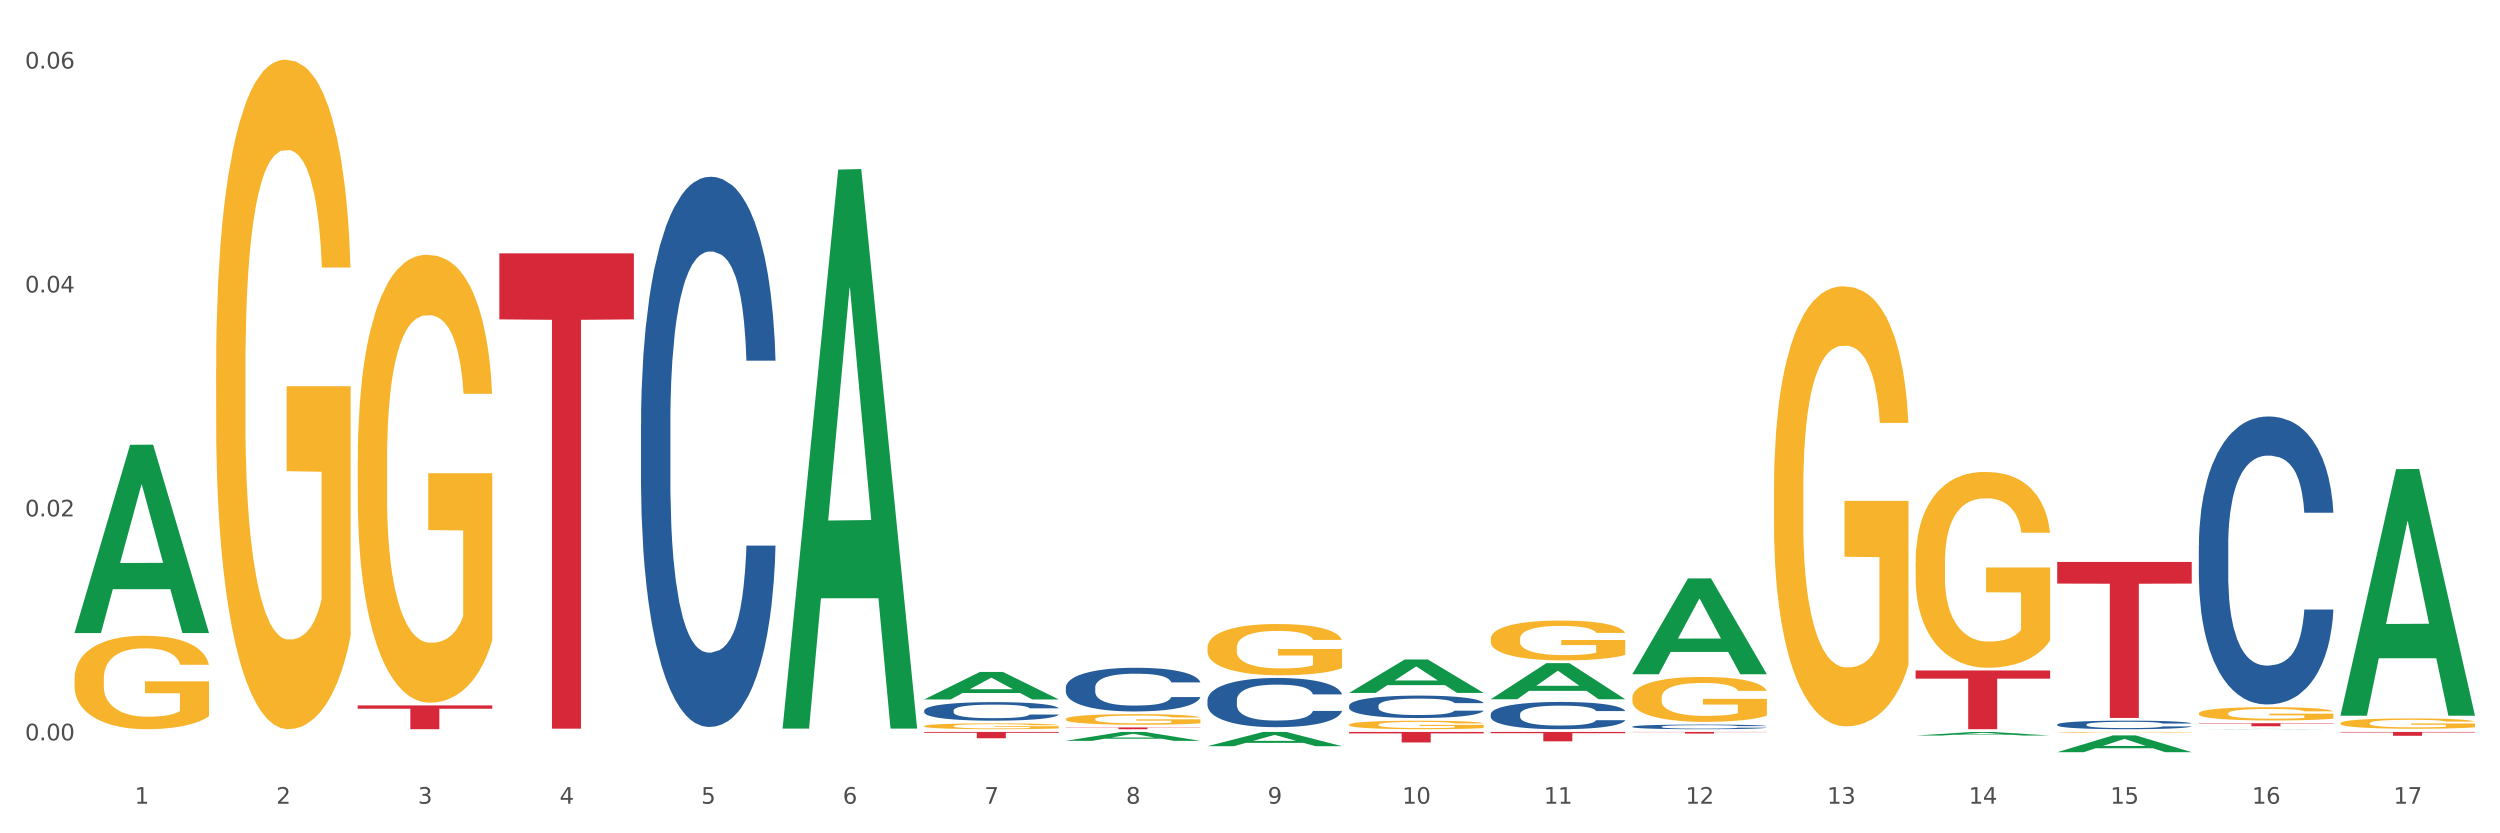 <?xml version="1.0" encoding="utf-8" standalone="no"?>
<!DOCTYPE svg PUBLIC "-//W3C//DTD SVG 1.1//EN"
  "http://www.w3.org/Graphics/SVG/1.1/DTD/svg11.dtd">
<svg xmlns:xlink="http://www.w3.org/1999/xlink" width="1080pt" height="360pt" viewBox="0 0 1080 360" xmlns="http://www.w3.org/2000/svg" version="1.1">
 <rect x="0" y="0" width="1080" height="360" fill="#333333" stroke="none"/>
 <defs>
  <style type="text/css">*{stroke-linejoin: round; stroke-linecap: butt}</style>
 </defs>
 <g id="figure_1">
  <g id="patch_1">
   <path d="M 0 360 
L 1080 360 
L 1080 0 
L 0 0 
z
" style="fill: #ffffff; stroke: #ffffff; stroke-linejoin: miter"/>
  </g>
  <g id="axes_1">
   <g id="matplotlib.axis_1">
    <g id="xtick_1">
     <g id="text_1">
      <!-- 1 -->
      <g style="fill: #4d4d4d" transform="translate(58.182 347.204) scale(0.096 -0.096)">
       <defs>
        <path id="DejaVuSans-31" d="M 794 531 
L 1825 531 
L 1825 4091 
L 703 3866 
L 703 4441 
L 1819 4666 
L 2450 4666 
L 2450 531 
L 3481 531 
L 3481 0 
L 794 0 
L 794 531 
z
" transform="scale(0.016)"/>
       </defs>
       <use xlink:href="#DejaVuSans-31"/>
      </g>
     </g>
    </g>
    <g id="xtick_2">
     <g id="text_2">
      <!-- 2 -->
      <g style="fill: #4d4d4d" transform="translate(119.364 347.204) scale(0.096 -0.096)">
       <defs>
        <path id="DejaVuSans-32" d="M 1228 531 
L 3431 531 
L 3431 0 
L 469 0 
L 469 531 
Q 828 903 1448 1529 
Q 2069 2156 2228 2338 
Q 2531 2678 2651 2914 
Q 2772 3150 2772 3378 
Q 2772 3750 2511 3984 
Q 2250 4219 1831 4219 
Q 1534 4219 1204 4116 
Q 875 4013 500 3803 
L 500 4441 
Q 881 4594 1212 4672 
Q 1544 4750 1819 4750 
Q 2544 4750 2975 4387 
Q 3406 4025 3406 3419 
Q 3406 3131 3298 2873 
Q 3191 2616 2906 2266 
Q 2828 2175 2409 1742 
Q 1991 1309 1228 531 
z
" transform="scale(0.016)"/>
       </defs>
       <use xlink:href="#DejaVuSans-32"/>
      </g>
     </g>
    </g>
    <g id="xtick_3">
     <g id="text_3">
      <!-- 3 -->
      <g style="fill: #4d4d4d" transform="translate(180.545 347.204) scale(0.096 -0.096)">
       <defs>
        <path id="DejaVuSans-33" d="M 2597 2516 
Q 3050 2419 3304 2112 
Q 3559 1806 3559 1356 
Q 3559 666 3084 287 
Q 2609 -91 1734 -91 
Q 1441 -91 1130 -33 
Q 819 25 488 141 
L 488 750 
Q 750 597 1062 519 
Q 1375 441 1716 441 
Q 2309 441 2620 675 
Q 2931 909 2931 1356 
Q 2931 1769 2642 2001 
Q 2353 2234 1838 2234 
L 1294 2234 
L 1294 2753 
L 1863 2753 
Q 2328 2753 2575 2939 
Q 2822 3125 2822 3475 
Q 2822 3834 2567 4026 
Q 2313 4219 1838 4219 
Q 1578 4219 1281 4162 
Q 984 4106 628 3988 
L 628 4550 
Q 988 4650 1302 4700 
Q 1616 4750 1894 4750 
Q 2613 4750 3031 4423 
Q 3450 4097 3450 3541 
Q 3450 3153 3228 2886 
Q 3006 2619 2597 2516 
z
" transform="scale(0.016)"/>
       </defs>
       <use xlink:href="#DejaVuSans-33"/>
      </g>
     </g>
    </g>
    <g id="xtick_4">
     <g id="text_4">
      <!-- 4 -->
      <g style="fill: #4d4d4d" transform="translate(241.726 347.204) scale(0.096 -0.096)">
       <defs>
        <path id="DejaVuSans-34" d="M 2419 4116 
L 825 1625 
L 2419 1625 
L 2419 4116 
z
M 2253 4666 
L 3047 4666 
L 3047 1625 
L 3713 1625 
L 3713 1100 
L 3047 1100 
L 3047 0 
L 2419 0 
L 2419 1100 
L 313 1100 
L 313 1709 
L 2253 4666 
z
" transform="scale(0.016)"/>
       </defs>
       <use xlink:href="#DejaVuSans-34"/>
      </g>
     </g>
    </g>
    <g id="xtick_5">
     <g id="text_5">
      <!-- 5 -->
      <g style="fill: #4d4d4d" transform="translate(302.908 347.204) scale(0.096 -0.096)">
       <defs>
        <path id="DejaVuSans-35" d="M 691 4666 
L 3169 4666 
L 3169 4134 
L 1269 4134 
L 1269 2991 
Q 1406 3038 1543 3061 
Q 1681 3084 1819 3084 
Q 2600 3084 3056 2656 
Q 3513 2228 3513 1497 
Q 3513 744 3044 326 
Q 2575 -91 1722 -91 
Q 1428 -91 1123 -41 
Q 819 9 494 109 
L 494 744 
Q 775 591 1075 516 
Q 1375 441 1709 441 
Q 2250 441 2565 725 
Q 2881 1009 2881 1497 
Q 2881 1984 2565 2268 
Q 2250 2553 1709 2553 
Q 1456 2553 1204 2497 
Q 953 2441 691 2322 
L 691 4666 
z
" transform="scale(0.016)"/>
       </defs>
       <use xlink:href="#DejaVuSans-35"/>
      </g>
     </g>
    </g>
    <g id="xtick_6">
     <g id="text_6">
      <!-- 6 -->
      <g style="fill: #4d4d4d" transform="translate(364.089 347.204) scale(0.096 -0.096)">
       <defs>
        <path id="DejaVuSans-36" d="M 2113 2584 
Q 1688 2584 1439 2293 
Q 1191 2003 1191 1497 
Q 1191 994 1439 701 
Q 1688 409 2113 409 
Q 2538 409 2786 701 
Q 3034 994 3034 1497 
Q 3034 2003 2786 2293 
Q 2538 2584 2113 2584 
z
M 3366 4563 
L 3366 3988 
Q 3128 4100 2886 4159 
Q 2644 4219 2406 4219 
Q 1781 4219 1451 3797 
Q 1122 3375 1075 2522 
Q 1259 2794 1537 2939 
Q 1816 3084 2150 3084 
Q 2853 3084 3261 2657 
Q 3669 2231 3669 1497 
Q 3669 778 3244 343 
Q 2819 -91 2113 -91 
Q 1303 -91 875 529 
Q 447 1150 447 2328 
Q 447 3434 972 4092 
Q 1497 4750 2381 4750 
Q 2619 4750 2861 4703 
Q 3103 4656 3366 4563 
z
" transform="scale(0.016)"/>
       </defs>
       <use xlink:href="#DejaVuSans-36"/>
      </g>
     </g>
    </g>
    <g id="xtick_7">
     <g id="text_7">
      <!-- 7 -->
      <g style="fill: #4d4d4d" transform="translate(425.271 347.204) scale(0.096 -0.096)">
       <defs>
        <path id="DejaVuSans-37" d="M 525 4666 
L 3525 4666 
L 3525 4397 
L 1831 0 
L 1172 0 
L 2766 4134 
L 525 4134 
L 525 4666 
z
" transform="scale(0.016)"/>
       </defs>
       <use xlink:href="#DejaVuSans-37"/>
      </g>
     </g>
    </g>
    <g id="xtick_8">
     <g id="text_8">
      <!-- 8 -->
      <g style="fill: #4d4d4d" transform="translate(486.452 347.204) scale(0.096 -0.096)">
       <defs>
        <path id="DejaVuSans-38" d="M 2034 2216 
Q 1584 2216 1326 1975 
Q 1069 1734 1069 1313 
Q 1069 891 1326 650 
Q 1584 409 2034 409 
Q 2484 409 2743 651 
Q 3003 894 3003 1313 
Q 3003 1734 2745 1975 
Q 2488 2216 2034 2216 
z
M 1403 2484 
Q 997 2584 770 2862 
Q 544 3141 544 3541 
Q 544 4100 942 4425 
Q 1341 4750 2034 4750 
Q 2731 4750 3128 4425 
Q 3525 4100 3525 3541 
Q 3525 3141 3298 2862 
Q 3072 2584 2669 2484 
Q 3125 2378 3379 2068 
Q 3634 1759 3634 1313 
Q 3634 634 3220 271 
Q 2806 -91 2034 -91 
Q 1263 -91 848 271 
Q 434 634 434 1313 
Q 434 1759 690 2068 
Q 947 2378 1403 2484 
z
M 1172 3481 
Q 1172 3119 1398 2916 
Q 1625 2713 2034 2713 
Q 2441 2713 2670 2916 
Q 2900 3119 2900 3481 
Q 2900 3844 2670 4047 
Q 2441 4250 2034 4250 
Q 1625 4250 1398 4047 
Q 1172 3844 1172 3481 
z
" transform="scale(0.016)"/>
       </defs>
       <use xlink:href="#DejaVuSans-38"/>
      </g>
     </g>
    </g>
    <g id="xtick_9">
     <g id="text_9">
      <!-- 9 -->
      <g style="fill: #4d4d4d" transform="translate(547.634 347.204) scale(0.096 -0.096)">
       <defs>
        <path id="DejaVuSans-39" d="M 703 97 
L 703 672 
Q 941 559 1184 500 
Q 1428 441 1663 441 
Q 2288 441 2617 861 
Q 2947 1281 2994 2138 
Q 2813 1869 2534 1725 
Q 2256 1581 1919 1581 
Q 1219 1581 811 2004 
Q 403 2428 403 3163 
Q 403 3881 828 4315 
Q 1253 4750 1959 4750 
Q 2769 4750 3195 4129 
Q 3622 3509 3622 2328 
Q 3622 1225 3098 567 
Q 2575 -91 1691 -91 
Q 1453 -91 1209 -44 
Q 966 3 703 97 
z
M 1959 2075 
Q 2384 2075 2632 2365 
Q 2881 2656 2881 3163 
Q 2881 3666 2632 3958 
Q 2384 4250 1959 4250 
Q 1534 4250 1286 3958 
Q 1038 3666 1038 3163 
Q 1038 2656 1286 2365 
Q 1534 2075 1959 2075 
z
" transform="scale(0.016)"/>
       </defs>
       <use xlink:href="#DejaVuSans-39"/>
      </g>
     </g>
    </g>
    <g id="xtick_10">
     <g id="text_10">
      <!-- 10 -->
      <g style="fill: #4d4d4d" transform="translate(605.761 347.204) scale(0.096 -0.096)">
       <defs>
        <path id="DejaVuSans-30" d="M 2034 4250 
Q 1547 4250 1301 3770 
Q 1056 3291 1056 2328 
Q 1056 1369 1301 889 
Q 1547 409 2034 409 
Q 2525 409 2770 889 
Q 3016 1369 3016 2328 
Q 3016 3291 2770 3770 
Q 2525 4250 2034 4250 
z
M 2034 4750 
Q 2819 4750 3233 4129 
Q 3647 3509 3647 2328 
Q 3647 1150 3233 529 
Q 2819 -91 2034 -91 
Q 1250 -91 836 529 
Q 422 1150 422 2328 
Q 422 3509 836 4129 
Q 1250 4750 2034 4750 
z
" transform="scale(0.016)"/>
       </defs>
       <use xlink:href="#DejaVuSans-31"/>
       <use xlink:href="#DejaVuSans-30" transform="translate(63.623 0)"/>
      </g>
     </g>
    </g>
    <g id="xtick_11">
     <g id="text_11">
      <!-- 11 -->
      <g style="fill: #4d4d4d" transform="translate(666.942 347.204) scale(0.096 -0.096)">
       <use xlink:href="#DejaVuSans-31"/>
       <use xlink:href="#DejaVuSans-31" transform="translate(63.623 0)"/>
      </g>
     </g>
    </g>
    <g id="xtick_12">
     <g id="text_12">
      <!-- 12 -->
      <g style="fill: #4d4d4d" transform="translate(728.124 347.204) scale(0.096 -0.096)">
       <use xlink:href="#DejaVuSans-31"/>
       <use xlink:href="#DejaVuSans-32" transform="translate(63.623 0)"/>
      </g>
     </g>
    </g>
    <g id="xtick_13">
     <g id="text_13">
      <!-- 13 -->
      <g style="fill: #4d4d4d" transform="translate(789.305 347.204) scale(0.096 -0.096)">
       <use xlink:href="#DejaVuSans-31"/>
       <use xlink:href="#DejaVuSans-33" transform="translate(63.623 0)"/>
      </g>
     </g>
    </g>
    <g id="xtick_14">
     <g id="text_14">
      <!-- 14 -->
      <g style="fill: #4d4d4d" transform="translate(850.487 347.204) scale(0.096 -0.096)">
       <use xlink:href="#DejaVuSans-31"/>
       <use xlink:href="#DejaVuSans-34" transform="translate(63.623 0)"/>
      </g>
     </g>
    </g>
    <g id="xtick_15">
     <g id="text_15">
      <!-- 15 -->
      <g style="fill: #4d4d4d" transform="translate(911.668 347.204) scale(0.096 -0.096)">
       <use xlink:href="#DejaVuSans-31"/>
       <use xlink:href="#DejaVuSans-35" transform="translate(63.623 0)"/>
      </g>
     </g>
    </g>
    <g id="xtick_16">
     <g id="text_16">
      <!-- 16 -->
      <g style="fill: #4d4d4d" transform="translate(972.849 347.204) scale(0.096 -0.096)">
       <use xlink:href="#DejaVuSans-31"/>
       <use xlink:href="#DejaVuSans-36" transform="translate(63.623 0)"/>
      </g>
     </g>
    </g>
    <g id="xtick_17">
     <g id="text_17">
      <!-- 17 -->
      <g style="fill: #4d4d4d" transform="translate(1034.031 347.204) scale(0.096 -0.096)">
       <use xlink:href="#DejaVuSans-31"/>
       <use xlink:href="#DejaVuSans-37" transform="translate(63.623 0)"/>
      </g>
     </g>
    </g>
    <g id="xtick_18"/>
    <g id="xtick_19"/>
    <g id="xtick_20"/>
    <g id="xtick_21"/>
    <g id="xtick_22"/>
    <g id="xtick_23"/>
    <g id="xtick_24"/>
    <g id="xtick_25"/>
    <g id="xtick_26"/>
    <g id="xtick_27"/>
    <g id="xtick_28"/>
    <g id="xtick_29"/>
    <g id="xtick_30"/>
    <g id="xtick_31"/>
    <g id="xtick_32"/>
    <g id="xtick_33"/>
   </g>
   <g id="matplotlib.axis_2">
    <g id="ytick_1">
     <g id="text_18">
      <!-- 0.00 -->
      <g style="fill: #4d4d4d" transform="translate(10.8 319.831) scale(0.096 -0.096)">
       <defs>
        <path id="DejaVuSans-2e" d="M 684 794 
L 1344 794 
L 1344 0 
L 684 0 
L 684 794 
z
" transform="scale(0.016)"/>
       </defs>
       <use xlink:href="#DejaVuSans-30"/>
       <use xlink:href="#DejaVuSans-2e" transform="translate(63.623 0)"/>
       <use xlink:href="#DejaVuSans-30" transform="translate(95.41 0)"/>
       <use xlink:href="#DejaVuSans-30" transform="translate(159.033 0)"/>
      </g>
     </g>
    </g>
    <g id="ytick_2">
     <g id="text_19">
      <!-- 0.02 -->
      <g style="fill: #4d4d4d" transform="translate(10.8 223.091) scale(0.096 -0.096)">
       <use xlink:href="#DejaVuSans-30"/>
       <use xlink:href="#DejaVuSans-2e" transform="translate(63.623 0)"/>
       <use xlink:href="#DejaVuSans-30" transform="translate(95.41 0)"/>
       <use xlink:href="#DejaVuSans-32" transform="translate(159.033 0)"/>
      </g>
     </g>
    </g>
    <g id="ytick_3">
     <g id="text_20">
      <!-- 0.04 -->
      <g style="fill: #4d4d4d" transform="translate(10.8 126.351) scale(0.096 -0.096)">
       <use xlink:href="#DejaVuSans-30"/>
       <use xlink:href="#DejaVuSans-2e" transform="translate(63.623 0)"/>
       <use xlink:href="#DejaVuSans-30" transform="translate(95.41 0)"/>
       <use xlink:href="#DejaVuSans-34" transform="translate(159.033 0)"/>
      </g>
     </g>
    </g>
    <g id="ytick_4">
     <g id="text_21">
      <!-- 0.06 -->
      <g style="fill: #4d4d4d" transform="translate(10.8 29.612) scale(0.096 -0.096)">
       <use xlink:href="#DejaVuSans-30"/>
       <use xlink:href="#DejaVuSans-2e" transform="translate(63.623 0)"/>
       <use xlink:href="#DejaVuSans-30" transform="translate(95.41 0)"/>
       <use xlink:href="#DejaVuSans-36" transform="translate(159.033 0)"/>
      </g>
     </g>
    </g>
    <g id="ytick_5"/>
    <g id="ytick_6"/>
    <g id="ytick_7"/>
   </g>
   <g id="PolyCollection_1">
    <path d="M 32.175 273.332 
L 32.235 273.256 
L 56.203 192.162 
L 66.15 192.085 
L 90.297 273.485 
L 78.793 273.485 
L 73.58 254.53 
L 48.833 254.53 
L 48.653 254.836 
L 43.62 273.485 
L 32.175 273.485 
L 32.175 273.332 
L 51.949 243.218 
L 70.464 243.142 
L 61.296 209.435 
L 61.176 209.283 
L 61.056 209.512 
L 51.889 243.142 
L 51.949 243.218 
L 32.175 273.332 
z
" clip-path="url(#p0bfd9fb21e)" style="fill: #109648"/>
    <path d="M 888.715 242.743 
L 946.837 242.743 
L 946.837 252.111 
L 923.974 252.174 
L 923.974 310.154 
L 911.44 310.154 
L 911.44 252.174 
L 888.715 252.111 
L 888.715 242.806 
L 888.715 242.743 
z
" clip-path="url(#p0bfd9fb21e)" style="fill: #d62839"/>
    <path d="M 827.533 289.647 
L 885.656 289.647 
L 885.656 293.173 
L 862.792 293.197 
L 862.792 315.022 
L 850.259 315.022 
L 850.259 293.197 
L 827.533 293.173 
L 827.533 289.671 
L 827.533 289.647 
z
" clip-path="url(#p0bfd9fb21e)" style="fill: #d62839"/>
    <path d="M 705.171 316.183 
L 763.293 316.183 
L 763.293 316.283 
L 740.43 316.284 
L 740.43 316.904 
L 727.896 316.904 
L 727.896 316.284 
L 705.171 316.283 
L 705.171 316.184 
L 705.171 316.183 
z
" clip-path="url(#p0bfd9fb21e)" style="fill: #d62839"/>
    <path d="M 643.989 316.183 
L 702.112 316.183 
L 702.112 316.75 
L 679.248 316.753 
L 679.248 320.259 
L 666.715 320.259 
L 666.715 316.753 
L 643.989 316.75 
L 643.989 316.187 
L 643.989 316.183 
z
" clip-path="url(#p0bfd9fb21e)" style="fill: #d62839"/>
    <path d="M 582.808 316.183 
L 640.93 316.183 
L 640.93 316.815 
L 618.067 316.82 
L 618.067 320.732 
L 605.533 320.732 
L 605.533 316.82 
L 582.808 316.815 
L 582.808 316.188 
L 582.808 316.183 
z
" clip-path="url(#p0bfd9fb21e)" style="fill: #d62839"/>
    <path d="M 460.445 314.25 
L 518.567 314.25 
L 518.567 314.357 
L 495.704 314.358 
L 495.704 315.022 
L 483.17 315.022 
L 483.17 314.358 
L 460.445 314.357 
L 460.445 314.25 
L 460.445 314.25 
z
" clip-path="url(#p0bfd9fb21e)" style="fill: #d62839"/>
    <path d="M 399.263 316.183 
L 457.386 316.183 
L 457.386 316.565 
L 434.523 316.567 
L 434.523 318.929 
L 421.989 318.929 
L 421.989 316.567 
L 399.263 316.565 
L 399.263 316.186 
L 399.263 316.183 
z
" clip-path="url(#p0bfd9fb21e)" style="fill: #d62839"/>
    <path d="M 215.719 109.434 
L 273.842 109.434 
L 273.842 137.972 
L 250.978 138.164 
L 250.978 314.789 
L 238.445 314.789 
L 238.445 138.164 
L 215.719 137.972 
L 215.719 109.627 
L 215.719 109.434 
z
" clip-path="url(#p0bfd9fb21e)" style="fill: #d62839"/>
    <path d="M 154.538 304.738 
L 212.66 304.738 
L 212.66 306.167 
L 189.797 306.177 
L 189.797 315.022 
L 177.263 315.022 
L 177.263 306.177 
L 154.538 306.167 
L 154.538 304.748 
L 154.538 304.738 
z
" clip-path="url(#p0bfd9fb21e)" style="fill: #d62839"/>
    <path d="M 93.356 159.428 
L 93.425 159.163 
L 93.425 149.653 
L 93.562 141.464 
L 94.248 121.652 
L 95.278 105.274 
L 96.033 96.556 
L 96.787 89.424 
L 97.68 82.291 
L 98.778 74.894 
L 100.768 64.064 
L 102.003 58.516 
L 103.512 52.704 
L 106.257 44.251 
L 108.247 39.496 
L 110.306 35.534 
L 113.668 30.779 
L 115.864 28.665 
L 118.197 27.08 
L 121.011 26.024 
L 123.138 25.759 
L 127.804 26.552 
L 131.784 28.929 
L 133.706 30.779 
L 136.176 33.949 
L 137.48 36.062 
L 139.607 40.289 
L 141.803 45.836 
L 143.313 50.591 
L 145.577 59.573 
L 147.293 68.554 
L 148.871 79.649 
L 149.695 87.31 
L 150.312 94.443 
L 150.861 102.632 
L 151.41 115.576 
L 139.058 115.576 
L 138.578 106.33 
L 137.823 97.613 
L 136.725 89.159 
L 135.764 83.876 
L 134.118 77.272 
L 132.608 73.045 
L 131.03 69.875 
L 129.108 67.234 
L 127.599 65.913 
L 125.471 64.856 
L 121.285 65.12 
L 118.472 67.234 
L 116.55 69.875 
L 115.315 72.253 
L 114.217 74.894 
L 112.982 78.593 
L 111.541 84.14 
L 110.512 89.159 
L 109.482 95.499 
L 108.659 101.839 
L 107.904 109.236 
L 107.287 117.161 
L 106.806 125.35 
L 106.394 135.389 
L 106.051 152.031 
L 106.051 188.222 
L 106.189 196.411 
L 106.532 207.242 
L 106.943 215.431 
L 107.63 225.205 
L 108.247 231.809 
L 109.414 241.319 
L 110.718 249.244 
L 111.747 254.263 
L 112.776 258.49 
L 114.56 264.302 
L 116.55 269.057 
L 118.266 271.962 
L 120.599 274.604 
L 122.177 275.661 
L 123.55 276.189 
L 126.912 276.189 
L 129.314 275.397 
L 131.99 273.547 
L 134.049 271.17 
L 135.764 268.264 
L 137.686 263.509 
L 138.921 259.018 
L 138.921 203.808 
L 123.824 203.543 
L 123.824 166.824 
L 151.479 166.824 
L 151.479 274.604 
L 150.312 280.152 
L 149.008 285.171 
L 147.636 289.662 
L 145.577 295.209 
L 143.107 300.492 
L 140.911 304.191 
L 138.578 307.361 
L 135.833 310.267 
L 132.265 312.908 
L 130.069 313.965 
L 127.324 314.757 
L 124.099 315.022 
L 121.285 314.493 
L 118.54 313.172 
L 115.658 310.795 
L 112.845 307.361 
L 110.718 303.927 
L 108.59 299.7 
L 106.326 294.152 
L 104.542 288.869 
L 103.169 284.114 
L 101.66 278.038 
L 100.013 270.113 
L 98.778 262.981 
L 97.68 255.584 
L 96.513 246.074 
L 95.69 237.885 
L 94.866 227.583 
L 94.386 219.922 
L 93.837 208.034 
L 93.425 191.392 
L 93.356 159.428 
z
" clip-path="url(#p0bfd9fb21e)" style="fill: #f7b32b"/>
    <path d="M 276.901 183.157 
L 276.969 182.939 
L 276.969 176.861 
L 277.175 168.612 
L 277.931 153.416 
L 278.893 141.911 
L 280.542 128.452 
L 281.435 122.808 
L 282.603 116.512 
L 285.008 106.31 
L 287.756 97.626 
L 289.679 92.851 
L 291.122 89.811 
L 294.351 84.384 
L 296.206 81.996 
L 298.13 80.043 
L 299.779 78.74 
L 302.527 77.221 
L 304.725 76.569 
L 307.267 76.352 
L 309.397 76.569 
L 312.214 77.438 
L 316.336 80.043 
L 317.916 81.562 
L 320.046 84.167 
L 322.244 87.641 
L 324.031 91.114 
L 326.092 96.107 
L 328.221 102.619 
L 330.283 110.868 
L 331.725 118.466 
L 332.893 126.498 
L 333.924 136.267 
L 334.679 146.904 
L 335.023 155.804 
L 322.45 155.804 
L 322.107 147.772 
L 321.42 139.089 
L 320.733 133.228 
L 319.977 128.452 
L 318.809 123.025 
L 317.779 119.552 
L 316.061 115.427 
L 314.481 112.822 
L 313.176 111.302 
L 311.595 110 
L 308.229 108.698 
L 305.824 108.698 
L 304.313 109.132 
L 302.458 110.217 
L 300.878 111.737 
L 299.023 114.342 
L 297.58 117.164 
L 296.137 120.854 
L 295.313 123.459 
L 294.076 128.235 
L 293.252 132.142 
L 292.153 138.872 
L 291.534 143.648 
L 290.435 156.021 
L 289.954 165.139 
L 289.748 171.434 
L 289.611 178.381 
L 289.611 212.246 
L 290.023 227.441 
L 290.366 233.954 
L 290.916 241.334 
L 291.947 250.886 
L 293.458 260.221 
L 295.038 266.95 
L 296.343 271.075 
L 297.58 274.114 
L 298.817 276.502 
L 300.328 278.673 
L 301.565 279.975 
L 303.42 281.278 
L 305.618 281.929 
L 307.336 281.929 
L 310.84 280.843 
L 312.42 279.758 
L 313.931 278.238 
L 315.58 275.851 
L 316.886 273.246 
L 317.641 271.292 
L 318.878 267.167 
L 319.84 262.826 
L 320.664 257.833 
L 321.214 253.491 
L 321.832 246.979 
L 322.313 239.598 
L 322.45 235.69 
L 335.023 235.69 
L 334.748 243.505 
L 334.267 251.103 
L 333.305 261.306 
L 332.55 267.167 
L 331.382 274.331 
L 330.145 280.409 
L 328.428 287.139 
L 326.847 292.132 
L 325.199 296.473 
L 323.412 300.381 
L 320.183 305.808 
L 319.015 307.327 
L 316.542 309.932 
L 314.618 311.452 
L 311.802 312.971 
L 308.916 313.84 
L 305.893 314.057 
L 303.214 313.623 
L 300.26 312.32 
L 298.405 311.018 
L 296.343 309.064 
L 293.939 306.025 
L 291.672 302.334 
L 289.542 297.993 
L 287.55 293 
L 285.695 287.356 
L 283.29 278.021 
L 281.504 268.904 
L 280.198 260.438 
L 279.305 253.274 
L 278.412 244.157 
L 277.931 237.861 
L 277.175 222.665 
L 276.901 208.555 
L 276.901 183.157 
z
" clip-path="url(#p0bfd9fb21e)" style="fill: #255c99"/>
    <path d="M 399.263 306.919 
L 399.332 306.911 
L 399.332 306.706 
L 399.538 306.428 
L 400.294 305.916 
L 401.256 305.528 
L 402.905 305.074 
L 403.798 304.883 
L 404.966 304.671 
L 407.37 304.327 
L 410.118 304.034 
L 412.042 303.873 
L 413.485 303.77 
L 416.714 303.587 
L 418.569 303.507 
L 420.493 303.441 
L 422.141 303.397 
L 424.89 303.346 
L 427.088 303.324 
L 429.63 303.316 
L 431.76 303.324 
L 434.577 303.353 
L 438.699 303.441 
L 440.279 303.492 
L 442.409 303.58 
L 444.607 303.697 
L 446.393 303.814 
L 448.455 303.983 
L 450.584 304.202 
L 452.645 304.481 
L 454.088 304.737 
L 455.256 305.008 
L 456.287 305.337 
L 457.042 305.696 
L 457.386 305.996 
L 444.813 305.996 
L 444.47 305.725 
L 443.783 305.432 
L 443.096 305.235 
L 442.34 305.074 
L 441.172 304.891 
L 440.142 304.773 
L 438.424 304.634 
L 436.844 304.546 
L 435.538 304.495 
L 433.958 304.451 
L 430.592 304.407 
L 428.187 304.407 
L 426.676 304.422 
L 424.821 304.459 
L 423.241 304.51 
L 421.386 304.598 
L 419.943 304.693 
L 418.5 304.817 
L 417.676 304.905 
L 416.439 305.066 
L 415.615 305.198 
L 414.515 305.425 
L 413.897 305.586 
L 412.798 306.004 
L 412.317 306.311 
L 412.111 306.523 
L 411.973 306.758 
L 411.973 307.9 
L 412.386 308.412 
L 412.729 308.632 
L 413.279 308.881 
L 414.309 309.203 
L 415.821 309.518 
L 417.401 309.745 
L 418.706 309.884 
L 419.943 309.987 
L 421.18 310.067 
L 422.691 310.14 
L 423.928 310.184 
L 425.783 310.228 
L 427.981 310.25 
L 429.699 310.25 
L 433.203 310.214 
L 434.783 310.177 
L 436.294 310.126 
L 437.943 310.045 
L 439.248 309.957 
L 440.004 309.892 
L 441.241 309.752 
L 442.203 309.606 
L 443.027 309.438 
L 443.577 309.291 
L 444.195 309.071 
L 444.676 308.823 
L 444.813 308.691 
L 457.386 308.691 
L 457.111 308.954 
L 456.63 309.211 
L 455.668 309.555 
L 454.913 309.752 
L 453.745 309.994 
L 452.508 310.199 
L 450.79 310.426 
L 449.21 310.594 
L 447.561 310.741 
L 445.775 310.873 
L 442.546 311.056 
L 441.378 311.107 
L 438.905 311.195 
L 436.981 311.246 
L 434.164 311.297 
L 431.279 311.327 
L 428.256 311.334 
L 425.577 311.319 
L 422.622 311.275 
L 420.767 311.231 
L 418.706 311.166 
L 416.302 311.063 
L 414.035 310.939 
L 411.905 310.792 
L 409.912 310.624 
L 408.057 310.433 
L 405.653 310.119 
L 403.867 309.811 
L 402.561 309.525 
L 401.668 309.284 
L 400.775 308.976 
L 400.294 308.764 
L 399.538 308.251 
L 399.263 307.775 
L 399.263 306.919 
z
" clip-path="url(#p0bfd9fb21e)" style="fill: #255c99"/>
    <path d="M 460.445 296.955 
L 460.514 296.938 
L 460.514 296.455 
L 460.72 295.8 
L 461.475 294.593 
L 462.437 293.68 
L 464.086 292.611 
L 464.979 292.163 
L 466.147 291.663 
L 468.552 290.853 
L 471.3 290.163 
L 473.224 289.784 
L 474.666 289.543 
L 477.895 289.112 
L 479.75 288.922 
L 481.674 288.767 
L 483.323 288.663 
L 486.071 288.543 
L 488.269 288.491 
L 490.811 288.474 
L 492.941 288.491 
L 495.758 288.56 
L 499.88 288.767 
L 501.46 288.887 
L 503.59 289.094 
L 505.789 289.37 
L 507.575 289.646 
L 509.636 290.042 
L 511.766 290.56 
L 513.827 291.215 
L 515.27 291.818 
L 516.437 292.456 
L 517.468 293.231 
L 518.224 294.076 
L 518.567 294.783 
L 505.995 294.783 
L 505.651 294.145 
L 504.964 293.456 
L 504.277 292.99 
L 503.521 292.611 
L 502.353 292.18 
L 501.323 291.904 
L 499.605 291.577 
L 498.025 291.37 
L 496.72 291.249 
L 495.14 291.146 
L 491.773 291.042 
L 489.369 291.042 
L 487.857 291.077 
L 486.002 291.163 
L 484.422 291.284 
L 482.567 291.49 
L 481.124 291.715 
L 479.682 292.008 
L 478.857 292.214 
L 477.621 292.594 
L 476.796 292.904 
L 475.697 293.438 
L 475.079 293.818 
L 473.979 294.8 
L 473.498 295.524 
L 473.292 296.024 
L 473.155 296.576 
L 473.155 299.265 
L 473.567 300.472 
L 473.911 300.989 
L 474.46 301.575 
L 475.491 302.333 
L 477.002 303.074 
L 478.582 303.609 
L 479.888 303.936 
L 481.124 304.178 
L 482.361 304.367 
L 483.872 304.54 
L 485.109 304.643 
L 486.964 304.747 
L 489.163 304.798 
L 490.88 304.798 
L 494.384 304.712 
L 495.964 304.626 
L 497.476 304.505 
L 499.124 304.316 
L 500.43 304.109 
L 501.186 303.954 
L 502.422 303.626 
L 503.384 303.281 
L 504.208 302.885 
L 504.758 302.54 
L 505.376 302.023 
L 505.857 301.437 
L 505.995 301.127 
L 518.567 301.127 
L 518.292 301.747 
L 517.812 302.35 
L 516.85 303.161 
L 516.094 303.626 
L 514.926 304.195 
L 513.689 304.678 
L 511.972 305.212 
L 510.392 305.608 
L 508.743 305.953 
L 506.957 306.264 
L 503.728 306.694 
L 502.56 306.815 
L 500.086 307.022 
L 498.163 307.143 
L 495.346 307.263 
L 492.46 307.332 
L 489.437 307.35 
L 486.758 307.315 
L 483.804 307.212 
L 481.949 307.108 
L 479.888 306.953 
L 477.483 306.712 
L 475.216 306.419 
L 473.086 306.074 
L 471.094 305.677 
L 469.239 305.229 
L 466.834 304.488 
L 465.048 303.764 
L 463.743 303.092 
L 462.849 302.523 
L 461.956 301.799 
L 461.475 301.299 
L 460.72 300.092 
L 460.445 298.972 
L 460.445 296.955 
z
" clip-path="url(#p0bfd9fb21e)" style="fill: #255c99"/>
    <path d="M 521.626 302.431 
L 521.695 302.412 
L 521.695 301.868 
L 521.901 301.13 
L 522.657 299.77 
L 523.619 298.741 
L 525.268 297.537 
L 526.161 297.032 
L 527.329 296.469 
L 529.733 295.556 
L 532.481 294.779 
L 534.405 294.351 
L 535.848 294.079 
L 539.077 293.594 
L 540.932 293.38 
L 542.855 293.205 
L 544.504 293.089 
L 547.252 292.953 
L 549.451 292.895 
L 551.993 292.875 
L 554.123 292.895 
L 556.939 292.972 
L 561.062 293.205 
L 562.642 293.341 
L 564.772 293.574 
L 566.97 293.885 
L 568.756 294.196 
L 570.817 294.643 
L 572.947 295.225 
L 575.008 295.964 
L 576.451 296.643 
L 577.619 297.362 
L 578.649 298.236 
L 579.405 299.188 
L 579.749 299.984 
L 567.176 299.984 
L 566.833 299.265 
L 566.146 298.489 
L 565.459 297.964 
L 564.703 297.537 
L 563.535 297.051 
L 562.504 296.74 
L 560.787 296.371 
L 559.207 296.138 
L 557.901 296.002 
L 556.321 295.886 
L 552.955 295.769 
L 550.55 295.769 
L 549.039 295.808 
L 547.184 295.905 
L 545.604 296.041 
L 543.749 296.274 
L 542.306 296.527 
L 540.863 296.857 
L 540.039 297.09 
L 538.802 297.517 
L 537.978 297.867 
L 536.878 298.469 
L 536.26 298.896 
L 535.161 300.004 
L 534.68 300.819 
L 534.474 301.383 
L 534.336 302.004 
L 534.336 305.034 
L 534.749 306.394 
L 535.092 306.976 
L 535.642 307.637 
L 536.672 308.491 
L 538.184 309.327 
L 539.764 309.929 
L 541.069 310.298 
L 542.306 310.57 
L 543.542 310.783 
L 545.054 310.978 
L 546.291 311.094 
L 548.146 311.211 
L 550.344 311.269 
L 552.062 311.269 
L 555.565 311.172 
L 557.146 311.075 
L 558.657 310.939 
L 560.306 310.725 
L 561.611 310.492 
L 562.367 310.317 
L 563.604 309.948 
L 564.565 309.56 
L 565.39 309.113 
L 565.939 308.724 
L 566.558 308.142 
L 567.039 307.481 
L 567.176 307.132 
L 579.749 307.132 
L 579.474 307.831 
L 578.993 308.511 
L 578.031 309.424 
L 577.275 309.948 
L 576.107 310.589 
L 574.871 311.133 
L 573.153 311.735 
L 571.573 312.182 
L 569.924 312.57 
L 568.138 312.92 
L 564.909 313.405 
L 563.741 313.541 
L 561.268 313.774 
L 559.344 313.91 
L 556.527 314.046 
L 553.642 314.124 
L 550.619 314.144 
L 547.939 314.105 
L 544.985 313.988 
L 543.13 313.872 
L 541.069 313.697 
L 538.665 313.425 
L 536.397 313.095 
L 534.268 312.706 
L 532.275 312.259 
L 530.42 311.754 
L 528.016 310.919 
L 526.229 310.104 
L 524.924 309.346 
L 524.031 308.705 
L 523.138 307.889 
L 522.657 307.326 
L 521.901 305.966 
L 521.626 304.704 
L 521.626 302.431 
z
" clip-path="url(#p0bfd9fb21e)" style="fill: #255c99"/>
    <path d="M 582.808 304.856 
L 582.876 304.847 
L 582.876 304.599 
L 583.083 304.262 
L 583.838 303.642 
L 584.8 303.173 
L 586.449 302.624 
L 587.342 302.394 
L 588.51 302.137 
L 590.915 301.721 
L 593.663 301.366 
L 595.586 301.172 
L 597.029 301.048 
L 600.258 300.826 
L 602.113 300.729 
L 604.037 300.649 
L 605.686 300.596 
L 608.434 300.534 
L 610.632 300.507 
L 613.174 300.499 
L 615.304 300.507 
L 618.121 300.543 
L 622.243 300.649 
L 623.823 300.711 
L 625.953 300.817 
L 628.151 300.959 
L 629.938 301.101 
L 631.999 301.304 
L 634.129 301.57 
L 636.19 301.907 
L 637.632 302.217 
L 638.8 302.544 
L 639.831 302.943 
L 640.587 303.377 
L 640.93 303.74 
L 628.358 303.74 
L 628.014 303.412 
L 627.327 303.058 
L 626.64 302.819 
L 625.884 302.624 
L 624.716 302.403 
L 623.686 302.261 
L 621.968 302.093 
L 620.388 301.986 
L 619.083 301.924 
L 617.503 301.871 
L 614.136 301.818 
L 611.732 301.818 
L 610.22 301.836 
L 608.365 301.88 
L 606.785 301.942 
L 604.93 302.048 
L 603.487 302.163 
L 602.044 302.314 
L 601.22 302.42 
L 599.983 302.615 
L 599.159 302.774 
L 598.06 303.049 
L 597.441 303.244 
L 596.342 303.749 
L 595.861 304.121 
L 595.655 304.377 
L 595.518 304.661 
L 595.518 306.042 
L 595.93 306.662 
L 596.273 306.928 
L 596.823 307.229 
L 597.854 307.619 
L 599.365 307.999 
L 600.945 308.274 
L 602.251 308.442 
L 603.487 308.566 
L 604.724 308.664 
L 606.235 308.752 
L 607.472 308.805 
L 609.327 308.858 
L 611.525 308.885 
L 613.243 308.885 
L 616.747 308.841 
L 618.327 308.796 
L 619.838 308.734 
L 621.487 308.637 
L 622.793 308.531 
L 623.548 308.451 
L 624.785 308.283 
L 625.747 308.106 
L 626.571 307.902 
L 627.121 307.725 
L 627.739 307.459 
L 628.22 307.158 
L 628.358 306.999 
L 640.93 306.999 
L 640.655 307.317 
L 640.174 307.627 
L 639.213 308.044 
L 638.457 308.283 
L 637.289 308.575 
L 636.052 308.823 
L 634.335 309.098 
L 632.754 309.301 
L 631.106 309.478 
L 629.319 309.638 
L 626.09 309.859 
L 624.922 309.921 
L 622.449 310.027 
L 620.525 310.089 
L 617.709 310.151 
L 614.823 310.187 
L 611.8 310.196 
L 609.121 310.178 
L 606.167 310.125 
L 604.312 310.072 
L 602.251 309.992 
L 599.846 309.868 
L 597.579 309.717 
L 595.449 309.54 
L 593.457 309.337 
L 591.602 309.106 
L 589.197 308.726 
L 587.411 308.354 
L 586.105 308.008 
L 585.212 307.716 
L 584.319 307.344 
L 583.838 307.087 
L 583.083 306.467 
L 582.808 305.892 
L 582.808 304.856 
z
" clip-path="url(#p0bfd9fb21e)" style="fill: #255c99"/>
    <path d="M 643.989 308.535 
L 644.058 308.525 
L 644.058 308.223 
L 644.264 307.815 
L 645.02 307.062 
L 645.982 306.492 
L 647.63 305.825 
L 648.524 305.545 
L 649.691 305.233 
L 652.096 304.727 
L 654.844 304.297 
L 656.768 304.06 
L 658.211 303.91 
L 661.44 303.641 
L 663.295 303.523 
L 665.218 303.426 
L 666.867 303.361 
L 669.615 303.286 
L 671.814 303.254 
L 674.356 303.243 
L 676.485 303.254 
L 679.302 303.297 
L 683.424 303.426 
L 685.005 303.501 
L 687.134 303.63 
L 689.333 303.802 
L 691.119 303.974 
L 693.18 304.222 
L 695.31 304.545 
L 697.371 304.953 
L 698.814 305.33 
L 699.982 305.728 
L 701.012 306.212 
L 701.768 306.739 
L 702.112 307.18 
L 689.539 307.18 
L 689.195 306.782 
L 688.508 306.352 
L 687.821 306.061 
L 687.066 305.825 
L 685.898 305.556 
L 684.867 305.384 
L 683.15 305.179 
L 681.569 305.05 
L 680.264 304.975 
L 678.684 304.91 
L 675.318 304.846 
L 672.913 304.846 
L 671.401 304.867 
L 669.547 304.921 
L 667.966 304.996 
L 666.111 305.125 
L 664.669 305.265 
L 663.226 305.448 
L 662.401 305.577 
L 661.165 305.814 
L 660.34 306.007 
L 659.241 306.341 
L 658.623 306.578 
L 657.524 307.191 
L 657.043 307.642 
L 656.837 307.954 
L 656.699 308.299 
L 656.699 309.977 
L 657.111 310.73 
L 657.455 311.052 
L 658.004 311.418 
L 659.035 311.891 
L 660.546 312.354 
L 662.127 312.687 
L 663.432 312.892 
L 664.669 313.042 
L 665.905 313.161 
L 667.417 313.268 
L 668.653 313.333 
L 670.508 313.397 
L 672.707 313.43 
L 674.424 313.43 
L 677.928 313.376 
L 679.508 313.322 
L 681.02 313.247 
L 682.669 313.128 
L 683.974 312.999 
L 684.73 312.903 
L 685.966 312.698 
L 686.928 312.483 
L 687.753 312.236 
L 688.302 312.02 
L 688.921 311.698 
L 689.402 311.332 
L 689.539 311.138 
L 702.112 311.138 
L 701.837 311.526 
L 701.356 311.902 
L 700.394 312.408 
L 699.638 312.698 
L 698.47 313.053 
L 697.234 313.354 
L 695.516 313.688 
L 693.936 313.935 
L 692.287 314.15 
L 690.501 314.344 
L 687.272 314.613 
L 686.104 314.688 
L 683.631 314.817 
L 681.707 314.893 
L 678.89 314.968 
L 676.005 315.011 
L 672.982 315.022 
L 670.302 315 
L 667.348 314.936 
L 665.493 314.871 
L 663.432 314.774 
L 661.027 314.624 
L 658.76 314.441 
L 656.63 314.226 
L 654.638 313.978 
L 652.783 313.699 
L 650.378 313.236 
L 648.592 312.784 
L 647.287 312.365 
L 646.394 312.01 
L 645.501 311.558 
L 645.02 311.246 
L 644.264 310.493 
L 643.989 309.794 
L 643.989 308.535 
z
" clip-path="url(#p0bfd9fb21e)" style="fill: #255c99"/>
    <path d="M 705.171 313.914 
L 705.239 313.912 
L 705.239 313.861 
L 705.445 313.791 
L 706.201 313.662 
L 707.163 313.565 
L 708.812 313.451 
L 709.705 313.403 
L 710.873 313.35 
L 713.277 313.264 
L 716.026 313.19 
L 717.949 313.15 
L 719.392 313.124 
L 722.621 313.078 
L 724.476 313.058 
L 726.4 313.042 
L 728.049 313.031 
L 730.797 313.018 
L 732.995 313.012 
L 735.537 313.01 
L 737.667 313.012 
L 740.484 313.02 
L 744.606 313.042 
L 746.186 313.054 
L 748.316 313.077 
L 750.514 313.106 
L 752.301 313.135 
L 754.362 313.178 
L 756.491 313.233 
L 758.552 313.302 
L 759.995 313.367 
L 761.163 313.435 
L 762.194 313.517 
L 762.949 313.607 
L 763.293 313.683 
L 750.72 313.683 
L 750.377 313.615 
L 749.69 313.541 
L 749.003 313.492 
L 748.247 313.451 
L 747.079 313.405 
L 746.049 313.376 
L 744.331 313.341 
L 742.751 313.319 
L 741.446 313.306 
L 739.865 313.295 
L 736.499 313.284 
L 734.094 313.284 
L 732.583 313.288 
L 730.728 313.297 
L 729.148 313.31 
L 727.293 313.332 
L 725.85 313.356 
L 724.407 313.387 
L 723.583 313.409 
L 722.346 313.449 
L 721.522 313.482 
L 720.423 313.539 
L 719.804 313.58 
L 718.705 313.684 
L 718.224 313.762 
L 718.018 313.815 
L 717.881 313.874 
L 717.881 314.16 
L 718.293 314.289 
L 718.636 314.344 
L 719.186 314.406 
L 720.216 314.487 
L 721.728 314.566 
L 723.308 314.623 
L 724.613 314.658 
L 725.85 314.684 
L 727.087 314.704 
L 728.598 314.722 
L 729.835 314.733 
L 731.69 314.744 
L 733.888 314.75 
L 735.606 314.75 
L 739.11 314.741 
L 740.69 314.731 
L 742.201 314.719 
L 743.85 314.698 
L 745.155 314.676 
L 745.911 314.66 
L 747.148 314.625 
L 748.11 314.588 
L 748.934 314.546 
L 749.484 314.509 
L 750.102 314.454 
L 750.583 314.392 
L 750.72 314.359 
L 763.293 314.359 
L 763.018 314.425 
L 762.537 314.489 
L 761.575 314.575 
L 760.82 314.625 
L 759.652 314.685 
L 758.415 314.737 
L 756.697 314.794 
L 755.117 314.836 
L 753.468 314.873 
L 751.682 314.906 
L 748.453 314.952 
L 747.285 314.965 
L 744.812 314.987 
L 742.888 315 
L 740.071 315.012 
L 737.186 315.02 
L 734.163 315.022 
L 731.484 315.018 
L 728.529 315.007 
L 726.674 314.996 
L 724.613 314.979 
L 722.209 314.954 
L 719.942 314.922 
L 717.812 314.886 
L 715.819 314.843 
L 713.965 314.796 
L 711.56 314.717 
L 709.774 314.64 
L 708.468 314.568 
L 707.575 314.507 
L 706.682 314.43 
L 706.201 314.377 
L 705.445 314.248 
L 705.171 314.129 
L 705.171 313.914 
z
" clip-path="url(#p0bfd9fb21e)" style="fill: #255c99"/>
    <path d="M 154.538 199.471 
L 154.606 199.295 
L 154.606 192.932 
L 154.744 187.452 
L 155.43 174.196 
L 156.459 163.238 
L 157.214 157.405 
L 157.969 152.633 
L 158.861 147.861 
L 159.959 142.912 
L 161.949 135.665 
L 163.184 131.953 
L 164.694 128.065 
L 167.439 122.409 
L 169.429 119.227 
L 171.487 116.576 
L 174.85 113.394 
L 177.046 111.981 
L 179.379 110.92 
L 182.192 110.213 
L 184.32 110.036 
L 188.986 110.567 
L 192.966 112.157 
L 194.887 113.394 
L 197.358 115.515 
L 198.661 116.929 
L 200.789 119.757 
L 202.985 123.469 
L 204.494 126.651 
L 206.759 132.66 
L 208.474 138.67 
L 210.053 146.093 
L 210.876 151.219 
L 211.494 155.991 
L 212.043 161.47 
L 212.592 170.131 
L 200.24 170.131 
L 199.759 163.945 
L 199.005 158.112 
L 197.907 152.456 
L 196.946 148.921 
L 195.299 144.502 
L 193.789 141.674 
L 192.211 139.553 
L 190.29 137.786 
L 188.78 136.902 
L 186.653 136.195 
L 182.467 136.372 
L 179.653 137.786 
L 177.732 139.553 
L 176.497 141.144 
L 175.399 142.912 
L 174.164 145.386 
L 172.723 149.098 
L 171.693 152.456 
L 170.664 156.698 
L 169.84 160.94 
L 169.086 165.889 
L 168.468 171.191 
L 167.988 176.671 
L 167.576 183.387 
L 167.233 194.522 
L 167.233 218.737 
L 167.37 224.216 
L 167.713 231.463 
L 168.125 236.942 
L 168.811 243.482 
L 169.429 247.901 
L 170.595 254.264 
L 171.899 259.566 
L 172.928 262.924 
L 173.958 265.752 
L 175.742 269.641 
L 177.732 272.822 
L 179.447 274.767 
L 181.781 276.534 
L 183.359 277.241 
L 184.731 277.595 
L 188.094 277.595 
L 190.495 277.064 
L 193.172 275.827 
L 195.23 274.236 
L 196.946 272.292 
L 198.867 269.111 
L 200.102 266.106 
L 200.102 229.165 
L 185.006 228.988 
L 185.006 204.42 
L 212.66 204.42 
L 212.66 276.534 
L 211.494 280.246 
L 210.19 283.604 
L 208.817 286.609 
L 206.759 290.32 
L 204.288 293.855 
L 202.092 296.33 
L 199.759 298.451 
L 197.014 300.395 
L 193.446 302.163 
L 191.25 302.87 
L 188.505 303.4 
L 185.28 303.577 
L 182.467 303.223 
L 179.722 302.339 
L 176.84 300.749 
L 174.026 298.451 
L 171.899 296.153 
L 169.772 293.325 
L 167.507 289.613 
L 165.723 286.078 
L 164.351 282.897 
L 162.841 278.832 
L 161.194 273.529 
L 159.959 268.757 
L 158.861 263.808 
L 157.694 257.445 
L 156.871 251.966 
L 156.048 245.073 
L 155.567 239.947 
L 155.018 231.993 
L 154.606 220.858 
L 154.538 199.471 
z
" clip-path="url(#p0bfd9fb21e)" style="fill: #f7b32b"/>
    <path d="M 399.263 313.663 
L 399.332 313.661 
L 399.332 313.578 
L 399.469 313.506 
L 400.156 313.333 
L 401.185 313.19 
L 401.94 313.114 
L 402.695 313.052 
L 403.587 312.989 
L 404.685 312.925 
L 406.675 312.83 
L 407.91 312.782 
L 409.419 312.731 
L 412.164 312.657 
L 414.154 312.616 
L 416.213 312.581 
L 419.575 312.539 
L 421.771 312.521 
L 424.104 312.507 
L 426.918 312.498 
L 429.045 312.496 
L 433.711 312.503 
L 437.691 312.523 
L 439.613 312.539 
L 442.083 312.567 
L 443.387 312.586 
L 445.514 312.623 
L 447.71 312.671 
L 449.22 312.713 
L 451.484 312.791 
L 453.2 312.869 
L 454.778 312.966 
L 455.602 313.033 
L 456.219 313.095 
L 456.768 313.167 
L 457.317 313.28 
L 444.965 313.28 
L 444.485 313.199 
L 443.73 313.123 
L 442.632 313.049 
L 441.672 313.003 
L 440.025 312.945 
L 438.515 312.909 
L 436.937 312.881 
L 435.015 312.858 
L 433.506 312.846 
L 431.378 312.837 
L 427.192 312.839 
L 424.379 312.858 
L 422.458 312.881 
L 421.222 312.902 
L 420.124 312.925 
L 418.889 312.957 
L 417.448 313.005 
L 416.419 313.049 
L 415.39 313.105 
L 414.566 313.16 
L 413.811 313.225 
L 413.194 313.294 
L 412.713 313.365 
L 412.302 313.453 
L 411.958 313.598 
L 411.958 313.914 
L 412.096 313.986 
L 412.439 314.08 
L 412.851 314.152 
L 413.537 314.237 
L 414.154 314.295 
L 415.321 314.378 
L 416.625 314.447 
L 417.654 314.491 
L 418.683 314.528 
L 420.468 314.579 
L 422.458 314.62 
L 424.173 314.646 
L 426.506 314.669 
L 428.084 314.678 
L 429.457 314.682 
L 432.819 314.682 
L 435.221 314.676 
L 437.897 314.659 
L 439.956 314.639 
L 441.672 314.613 
L 443.593 314.572 
L 444.828 314.533 
L 444.828 314.05 
L 429.731 314.048 
L 429.731 313.727 
L 457.386 313.727 
L 457.386 314.669 
L 456.219 314.717 
L 454.915 314.761 
L 453.543 314.8 
L 451.484 314.849 
L 449.014 314.895 
L 446.818 314.927 
L 444.485 314.955 
L 441.74 314.98 
L 438.172 315.003 
L 435.976 315.012 
L 433.231 315.019 
L 430.006 315.022 
L 427.192 315.017 
L 424.448 315.005 
L 421.565 314.985 
L 418.752 314.955 
L 416.625 314.925 
L 414.497 314.888 
L 412.233 314.839 
L 410.449 314.793 
L 409.076 314.752 
L 407.567 314.699 
L 405.92 314.629 
L 404.685 314.567 
L 403.587 314.503 
L 402.42 314.42 
L 401.597 314.348 
L 400.773 314.258 
L 400.293 314.191 
L 399.744 314.087 
L 399.332 313.942 
L 399.263 313.663 
z
" clip-path="url(#p0bfd9fb21e)" style="fill: #f7b32b"/>
    <path d="M 460.445 310.626 
L 460.514 310.622 
L 460.514 310.471 
L 460.651 310.342 
L 461.337 310.028 
L 462.366 309.769 
L 463.121 309.631 
L 463.876 309.519 
L 464.768 309.406 
L 465.866 309.289 
L 467.856 309.117 
L 469.091 309.029 
L 470.601 308.938 
L 473.346 308.804 
L 475.336 308.729 
L 477.394 308.666 
L 480.757 308.591 
L 482.953 308.557 
L 485.286 308.532 
L 488.099 308.515 
L 490.227 308.511 
L 494.893 308.524 
L 498.873 308.561 
L 500.794 308.591 
L 503.265 308.641 
L 504.568 308.674 
L 506.696 308.741 
L 508.892 308.829 
L 510.401 308.904 
L 512.666 309.046 
L 514.381 309.188 
L 515.96 309.364 
L 516.783 309.485 
L 517.401 309.598 
L 517.95 309.727 
L 518.499 309.932 
L 506.147 309.932 
L 505.666 309.786 
L 504.912 309.648 
L 503.814 309.514 
L 502.853 309.431 
L 501.206 309.326 
L 499.696 309.259 
L 498.118 309.209 
L 496.197 309.167 
L 494.687 309.147 
L 492.56 309.13 
L 488.374 309.134 
L 485.56 309.167 
L 483.639 309.209 
L 482.404 309.247 
L 481.306 309.289 
L 480.071 309.347 
L 478.63 309.435 
L 477.6 309.514 
L 476.571 309.615 
L 475.747 309.715 
L 474.993 309.832 
L 474.375 309.957 
L 473.895 310.087 
L 473.483 310.246 
L 473.14 310.509 
L 473.14 311.082 
L 473.277 311.211 
L 473.62 311.383 
L 474.032 311.512 
L 474.718 311.667 
L 475.336 311.771 
L 476.502 311.922 
L 477.806 312.047 
L 478.835 312.127 
L 479.865 312.193 
L 481.649 312.285 
L 483.639 312.361 
L 485.354 312.407 
L 487.688 312.448 
L 489.266 312.465 
L 490.638 312.473 
L 494.001 312.473 
L 496.403 312.461 
L 499.079 312.432 
L 501.137 312.394 
L 502.853 312.348 
L 504.774 312.273 
L 506.01 312.202 
L 506.01 311.328 
L 490.913 311.324 
L 490.913 310.743 
L 518.567 310.743 
L 518.567 312.448 
L 517.401 312.536 
L 516.097 312.616 
L 514.724 312.687 
L 512.666 312.774 
L 510.195 312.858 
L 508 312.917 
L 505.666 312.967 
L 502.922 313.013 
L 499.353 313.054 
L 497.157 313.071 
L 494.413 313.084 
L 491.187 313.088 
L 488.374 313.08 
L 485.629 313.059 
L 482.747 313.021 
L 479.933 312.967 
L 477.806 312.912 
L 475.679 312.845 
L 473.414 312.758 
L 471.63 312.674 
L 470.258 312.599 
L 468.748 312.503 
L 467.101 312.377 
L 465.866 312.264 
L 464.768 312.147 
L 463.601 311.997 
L 462.778 311.867 
L 461.955 311.704 
L 461.474 311.583 
L 460.925 311.395 
L 460.514 311.132 
L 460.445 310.626 
z
" clip-path="url(#p0bfd9fb21e)" style="fill: #f7b32b"/>
    <path d="M 521.626 279.807 
L 521.695 279.786 
L 521.695 279.059 
L 521.832 278.432 
L 522.518 276.916 
L 523.548 275.662 
L 524.303 274.995 
L 525.057 274.449 
L 525.949 273.904 
L 527.047 273.338 
L 529.037 272.509 
L 530.273 272.084 
L 531.782 271.639 
L 534.527 270.993 
L 536.517 270.629 
L 538.576 270.325 
L 541.938 269.962 
L 544.134 269.8 
L 546.467 269.678 
L 549.281 269.598 
L 551.408 269.577 
L 556.074 269.638 
L 560.054 269.82 
L 561.976 269.962 
L 564.446 270.204 
L 565.75 270.366 
L 567.877 270.689 
L 570.073 271.114 
L 571.583 271.478 
L 573.847 272.165 
L 575.563 272.852 
L 577.141 273.701 
L 577.965 274.288 
L 578.582 274.833 
L 579.131 275.46 
L 579.68 276.451 
L 567.328 276.451 
L 566.848 275.743 
L 566.093 275.076 
L 564.995 274.429 
L 564.034 274.025 
L 562.387 273.519 
L 560.878 273.196 
L 559.299 272.953 
L 557.378 272.751 
L 555.868 272.65 
L 553.741 272.569 
L 549.555 272.59 
L 546.742 272.751 
L 544.82 272.953 
L 543.585 273.135 
L 542.487 273.338 
L 541.252 273.621 
L 539.811 274.045 
L 538.782 274.429 
L 537.752 274.914 
L 536.929 275.4 
L 536.174 275.966 
L 535.556 276.572 
L 535.076 277.199 
L 534.664 277.967 
L 534.321 279.24 
L 534.321 282.01 
L 534.459 282.637 
L 534.802 283.466 
L 535.213 284.092 
L 535.9 284.84 
L 536.517 285.346 
L 537.684 286.073 
L 538.988 286.68 
L 540.017 287.064 
L 541.046 287.387 
L 542.83 287.832 
L 544.82 288.196 
L 546.536 288.418 
L 548.869 288.621 
L 550.447 288.701 
L 551.82 288.742 
L 555.182 288.742 
L 557.584 288.681 
L 560.26 288.54 
L 562.319 288.358 
L 564.034 288.135 
L 565.956 287.771 
L 567.191 287.428 
L 567.191 283.203 
L 552.094 283.183 
L 552.094 280.373 
L 579.749 280.373 
L 579.749 288.621 
L 578.582 289.045 
L 577.278 289.429 
L 575.906 289.773 
L 573.847 290.197 
L 571.377 290.602 
L 569.181 290.885 
L 566.848 291.127 
L 564.103 291.35 
L 560.535 291.552 
L 558.339 291.633 
L 555.594 291.693 
L 552.369 291.714 
L 549.555 291.673 
L 546.81 291.572 
L 543.928 291.39 
L 541.115 291.127 
L 538.988 290.864 
L 536.86 290.541 
L 534.596 290.117 
L 532.812 289.712 
L 531.439 289.348 
L 529.93 288.883 
L 528.283 288.277 
L 527.047 287.731 
L 525.949 287.165 
L 524.783 286.437 
L 523.959 285.811 
L 523.136 285.022 
L 522.656 284.436 
L 522.107 283.526 
L 521.695 282.253 
L 521.626 279.807 
z
" clip-path="url(#p0bfd9fb21e)" style="fill: #f7b32b"/>
    <path d="M 582.808 313.051 
L 582.876 313.047 
L 582.876 312.927 
L 583.014 312.823 
L 583.7 312.572 
L 584.729 312.365 
L 585.484 312.254 
L 586.239 312.164 
L 587.131 312.073 
L 588.229 311.98 
L 590.219 311.843 
L 591.454 311.772 
L 592.964 311.699 
L 595.709 311.592 
L 597.699 311.531 
L 599.757 311.481 
L 603.12 311.421 
L 605.316 311.394 
L 607.649 311.374 
L 610.462 311.361 
L 612.589 311.357 
L 617.256 311.367 
L 621.236 311.397 
L 623.157 311.421 
L 625.628 311.461 
L 626.931 311.488 
L 629.059 311.541 
L 631.254 311.612 
L 632.764 311.672 
L 635.029 311.786 
L 636.744 311.899 
L 638.322 312.04 
L 639.146 312.137 
L 639.764 312.227 
L 640.312 312.331 
L 640.861 312.495 
L 628.51 312.495 
L 628.029 312.378 
L 627.274 312.268 
L 626.176 312.16 
L 625.216 312.094 
L 623.569 312.01 
L 622.059 311.956 
L 620.481 311.916 
L 618.56 311.883 
L 617.05 311.866 
L 614.923 311.853 
L 610.737 311.856 
L 607.923 311.883 
L 606.002 311.916 
L 604.767 311.946 
L 603.669 311.98 
L 602.433 312.027 
L 600.992 312.097 
L 599.963 312.16 
L 598.934 312.241 
L 598.11 312.321 
L 597.355 312.415 
L 596.738 312.515 
L 596.258 312.619 
L 595.846 312.746 
L 595.503 312.957 
L 595.503 313.415 
L 595.64 313.519 
L 595.983 313.656 
L 596.395 313.76 
L 597.081 313.884 
L 597.699 313.967 
L 598.865 314.088 
L 600.169 314.188 
L 601.198 314.252 
L 602.228 314.305 
L 604.012 314.379 
L 606.002 314.439 
L 607.717 314.476 
L 610.05 314.51 
L 611.629 314.523 
L 613.001 314.53 
L 616.364 314.53 
L 618.765 314.52 
L 621.442 314.496 
L 623.5 314.466 
L 625.216 314.429 
L 627.137 314.369 
L 628.372 314.312 
L 628.372 313.613 
L 613.276 313.609 
L 613.276 313.144 
L 640.93 313.144 
L 640.93 314.51 
L 639.764 314.58 
L 638.46 314.643 
L 637.087 314.7 
L 635.029 314.771 
L 632.558 314.838 
L 630.362 314.884 
L 628.029 314.925 
L 625.284 314.961 
L 621.716 314.995 
L 619.52 315.008 
L 616.775 315.018 
L 613.55 315.022 
L 610.737 315.015 
L 607.992 314.998 
L 605.11 314.968 
L 602.296 314.925 
L 600.169 314.881 
L 598.042 314.828 
L 595.777 314.757 
L 593.993 314.69 
L 592.621 314.63 
L 591.111 314.553 
L 589.464 314.453 
L 588.229 314.362 
L 587.131 314.269 
L 585.964 314.148 
L 585.141 314.044 
L 584.317 313.914 
L 583.837 313.817 
L 583.288 313.666 
L 582.876 313.455 
L 582.808 313.051 
z
" clip-path="url(#p0bfd9fb21e)" style="fill: #f7b32b"/>
    <path d="M 643.989 276.041 
L 644.058 276.026 
L 644.058 275.46 
L 644.195 274.972 
L 644.881 273.792 
L 645.911 272.817 
L 646.665 272.298 
L 647.42 271.874 
L 648.312 271.449 
L 649.41 271.009 
L 651.4 270.364 
L 652.635 270.034 
L 654.145 269.688 
L 656.89 269.184 
L 658.88 268.901 
L 660.939 268.665 
L 664.301 268.382 
L 666.497 268.257 
L 668.83 268.162 
L 671.644 268.099 
L 673.771 268.084 
L 678.437 268.131 
L 682.417 268.272 
L 684.339 268.382 
L 686.809 268.571 
L 688.113 268.697 
L 690.24 268.949 
L 692.436 269.279 
L 693.946 269.562 
L 696.21 270.097 
L 697.926 270.631 
L 699.504 271.292 
L 700.327 271.748 
L 700.945 272.173 
L 701.494 272.66 
L 702.043 273.431 
L 689.691 273.431 
L 689.211 272.88 
L 688.456 272.361 
L 687.358 271.858 
L 686.397 271.543 
L 684.75 271.15 
L 683.241 270.899 
L 681.662 270.71 
L 679.741 270.553 
L 678.231 270.474 
L 676.104 270.411 
L 671.918 270.427 
L 669.105 270.553 
L 667.183 270.71 
L 665.948 270.852 
L 664.85 271.009 
L 663.615 271.229 
L 662.174 271.559 
L 661.145 271.858 
L 660.115 272.235 
L 659.292 272.613 
L 658.537 273.053 
L 657.919 273.525 
L 657.439 274.013 
L 657.027 274.61 
L 656.684 275.601 
L 656.684 277.756 
L 656.821 278.243 
L 657.164 278.888 
L 657.576 279.376 
L 658.262 279.957 
L 658.88 280.351 
L 660.047 280.917 
L 661.35 281.389 
L 662.38 281.687 
L 663.409 281.939 
L 665.193 282.285 
L 667.183 282.568 
L 668.899 282.741 
L 671.232 282.898 
L 672.81 282.961 
L 674.183 282.993 
L 677.545 282.993 
L 679.947 282.946 
L 682.623 282.835 
L 684.682 282.694 
L 686.397 282.521 
L 688.319 282.238 
L 689.554 281.971 
L 689.554 278.684 
L 674.457 278.668 
L 674.457 276.482 
L 702.112 276.482 
L 702.112 282.898 
L 700.945 283.229 
L 699.641 283.527 
L 698.269 283.795 
L 696.21 284.125 
L 693.74 284.44 
L 691.544 284.66 
L 689.211 284.849 
L 686.466 285.022 
L 682.898 285.179 
L 680.702 285.242 
L 677.957 285.289 
L 674.732 285.305 
L 671.918 285.273 
L 669.173 285.195 
L 666.291 285.053 
L 663.478 284.849 
L 661.35 284.644 
L 659.223 284.392 
L 656.959 284.062 
L 655.174 283.748 
L 653.802 283.465 
L 652.292 283.103 
L 650.645 282.631 
L 649.41 282.206 
L 648.312 281.766 
L 647.146 281.2 
L 646.322 280.712 
L 645.499 280.099 
L 645.018 279.643 
L 644.47 278.935 
L 644.058 277.944 
L 643.989 276.041 
z
" clip-path="url(#p0bfd9fb21e)" style="fill: #f7b32b"/>
    <path d="M 949.896 312.409 
L 1008.019 312.409 
L 1008.019 312.595 
L 985.155 312.597 
L 985.155 313.748 
L 972.622 313.748 
L 972.622 312.597 
L 949.896 312.595 
L 949.896 312.41 
L 949.896 312.409 
z
" clip-path="url(#p0bfd9fb21e)" style="fill: #d62839"/>
    <path d="M 705.171 301.409 
L 705.239 301.391 
L 705.239 300.753 
L 705.376 300.203 
L 706.063 298.874 
L 707.092 297.775 
L 707.847 297.19 
L 708.602 296.711 
L 709.494 296.233 
L 710.592 295.737 
L 712.582 295.01 
L 713.817 294.638 
L 715.327 294.248 
L 718.071 293.68 
L 720.061 293.361 
L 722.12 293.096 
L 725.483 292.777 
L 727.678 292.635 
L 730.012 292.528 
L 732.825 292.457 
L 734.952 292.44 
L 739.619 292.493 
L 743.599 292.652 
L 745.52 292.777 
L 747.99 292.989 
L 749.294 293.131 
L 751.421 293.415 
L 753.617 293.787 
L 755.127 294.106 
L 757.391 294.709 
L 759.107 295.311 
L 760.685 296.056 
L 761.509 296.57 
L 762.126 297.048 
L 762.675 297.598 
L 763.224 298.466 
L 750.872 298.466 
L 750.392 297.846 
L 749.637 297.261 
L 748.539 296.694 
L 747.579 296.339 
L 745.932 295.896 
L 744.422 295.613 
L 742.844 295.4 
L 740.922 295.223 
L 739.413 295.134 
L 737.285 295.063 
L 733.099 295.081 
L 730.286 295.223 
L 728.365 295.4 
L 727.129 295.559 
L 726.031 295.737 
L 724.796 295.985 
L 723.355 296.357 
L 722.326 296.694 
L 721.297 297.119 
L 720.473 297.545 
L 719.718 298.041 
L 719.101 298.573 
L 718.62 299.122 
L 718.209 299.796 
L 717.866 300.912 
L 717.866 303.341 
L 718.003 303.89 
L 718.346 304.617 
L 718.758 305.166 
L 719.444 305.822 
L 720.061 306.265 
L 721.228 306.903 
L 722.532 307.435 
L 723.561 307.772 
L 724.59 308.056 
L 726.375 308.445 
L 728.365 308.765 
L 730.08 308.96 
L 732.413 309.137 
L 733.992 309.208 
L 735.364 309.243 
L 738.726 309.243 
L 741.128 309.19 
L 743.804 309.066 
L 745.863 308.906 
L 747.579 308.711 
L 749.5 308.392 
L 750.735 308.091 
L 750.735 304.386 
L 735.638 304.369 
L 735.638 301.905 
L 763.293 301.905 
L 763.293 309.137 
L 762.126 309.509 
L 760.823 309.846 
L 759.45 310.147 
L 757.391 310.519 
L 754.921 310.874 
L 752.725 311.122 
L 750.392 311.335 
L 747.647 311.53 
L 744.079 311.707 
L 741.883 311.778 
L 739.138 311.831 
L 735.913 311.849 
L 733.099 311.813 
L 730.355 311.725 
L 727.473 311.565 
L 724.659 311.335 
L 722.532 311.104 
L 720.405 310.821 
L 718.14 310.448 
L 716.356 310.094 
L 714.983 309.775 
L 713.474 309.367 
L 711.827 308.835 
L 710.592 308.357 
L 709.494 307.861 
L 708.327 307.222 
L 707.504 306.673 
L 706.68 305.982 
L 706.2 305.468 
L 705.651 304.67 
L 705.239 303.553 
L 705.171 301.409 
z
" clip-path="url(#p0bfd9fb21e)" style="fill: #f7b32b"/>
    <path d="M 827.533 242.967 
L 827.602 242.89 
L 827.602 240.108 
L 827.739 237.712 
L 828.425 231.916 
L 829.455 227.125 
L 830.21 224.574 
L 830.964 222.488 
L 831.857 220.401 
L 832.954 218.237 
L 834.945 215.069 
L 836.18 213.446 
L 837.689 211.746 
L 840.434 209.273 
L 842.424 207.882 
L 844.483 206.723 
L 847.845 205.332 
L 850.041 204.713 
L 852.374 204.25 
L 855.188 203.941 
L 857.315 203.863 
L 861.981 204.095 
L 865.961 204.791 
L 867.883 205.332 
L 870.353 206.259 
L 871.657 206.877 
L 873.784 208.114 
L 875.98 209.737 
L 877.49 211.128 
L 879.754 213.755 
L 881.47 216.383 
L 883.048 219.629 
L 883.872 221.87 
L 884.489 223.956 
L 885.038 226.352 
L 885.587 230.139 
L 873.235 230.139 
L 872.755 227.434 
L 872 224.884 
L 870.902 222.411 
L 869.941 220.865 
L 868.295 218.933 
L 866.785 217.697 
L 865.207 216.769 
L 863.285 215.996 
L 861.775 215.61 
L 859.648 215.301 
L 855.462 215.378 
L 852.649 215.996 
L 850.727 216.769 
L 849.492 217.465 
L 848.394 218.237 
L 847.159 219.319 
L 845.718 220.942 
L 844.689 222.411 
L 843.659 224.265 
L 842.836 226.12 
L 842.081 228.284 
L 841.464 230.602 
L 840.983 232.998 
L 840.571 235.935 
L 840.228 240.803 
L 840.228 251.391 
L 840.366 253.786 
L 840.709 256.955 
L 841.12 259.351 
L 841.807 262.21 
L 842.424 264.142 
L 843.591 266.924 
L 844.895 269.243 
L 845.924 270.711 
L 846.953 271.947 
L 848.737 273.648 
L 850.727 275.039 
L 852.443 275.889 
L 854.776 276.662 
L 856.354 276.971 
L 857.727 277.125 
L 861.089 277.125 
L 863.491 276.893 
L 866.167 276.352 
L 868.226 275.657 
L 869.941 274.807 
L 871.863 273.416 
L 873.098 272.102 
L 873.098 255.95 
L 858.001 255.873 
L 858.001 245.131 
L 885.656 245.131 
L 885.656 276.662 
L 884.489 278.284 
L 883.185 279.753 
L 881.813 281.067 
L 879.754 282.689 
L 877.284 284.235 
L 875.088 285.317 
L 872.755 286.244 
L 870.01 287.094 
L 866.442 287.867 
L 864.246 288.176 
L 861.501 288.408 
L 858.276 288.485 
L 855.462 288.331 
L 852.717 287.944 
L 849.835 287.249 
L 847.022 286.244 
L 844.895 285.24 
L 842.767 284.003 
L 840.503 282.38 
L 838.719 280.835 
L 837.346 279.444 
L 835.837 277.666 
L 834.19 275.348 
L 832.954 273.261 
L 831.857 271.097 
L 830.69 268.315 
L 829.867 265.92 
L 829.043 262.906 
L 828.563 260.664 
L 828.014 257.187 
L 827.602 252.318 
L 827.533 242.967 
z
" clip-path="url(#p0bfd9fb21e)" style="fill: #f7b32b"/>
    <path d="M 888.715 316.346 
L 888.783 316.345 
L 888.783 316.334 
L 888.921 316.324 
L 889.607 316.3 
L 890.636 316.28 
L 891.391 316.269 
L 892.146 316.261 
L 893.038 316.252 
L 894.136 316.243 
L 896.126 316.23 
L 897.361 316.223 
L 898.871 316.216 
L 901.616 316.206 
L 903.606 316.2 
L 905.664 316.195 
L 909.027 316.189 
L 911.223 316.187 
L 913.556 316.185 
L 916.369 316.184 
L 918.497 316.183 
L 923.163 316.184 
L 927.143 316.187 
L 929.064 316.189 
L 931.535 316.193 
L 932.838 316.196 
L 934.966 316.201 
L 937.162 316.208 
L 938.671 316.213 
L 940.936 316.224 
L 942.651 316.235 
L 944.23 316.249 
L 945.053 316.258 
L 945.671 316.267 
L 946.22 316.277 
L 946.769 316.292 
L 934.417 316.292 
L 933.936 316.281 
L 933.182 316.271 
L 932.084 316.26 
L 931.123 316.254 
L 929.476 316.246 
L 927.966 316.241 
L 926.388 316.237 
L 924.467 316.234 
L 922.957 316.232 
L 920.83 316.231 
L 916.644 316.231 
L 913.83 316.234 
L 911.909 316.237 
L 910.674 316.24 
L 909.576 316.243 
L 908.341 316.247 
L 906.899 316.254 
L 905.87 316.26 
L 904.841 316.268 
L 904.017 316.276 
L 903.263 316.285 
L 902.645 316.294 
L 902.165 316.304 
L 901.753 316.316 
L 901.41 316.337 
L 901.41 316.381 
L 901.547 316.391 
L 901.89 316.404 
L 902.302 316.414 
L 902.988 316.426 
L 903.606 316.434 
L 904.772 316.445 
L 906.076 316.455 
L 907.105 316.461 
L 908.135 316.466 
L 909.919 316.473 
L 911.909 316.479 
L 913.624 316.482 
L 915.958 316.486 
L 917.536 316.487 
L 918.908 316.488 
L 922.271 316.488 
L 924.672 316.487 
L 927.349 316.484 
L 929.407 316.481 
L 931.123 316.478 
L 933.044 316.472 
L 934.279 316.467 
L 934.279 316.4 
L 919.183 316.399 
L 919.183 316.355 
L 946.837 316.355 
L 946.837 316.486 
L 945.671 316.492 
L 944.367 316.498 
L 942.994 316.504 
L 940.936 316.511 
L 938.465 316.517 
L 936.269 316.522 
L 933.936 316.525 
L 931.191 316.529 
L 927.623 316.532 
L 925.427 316.533 
L 922.682 316.534 
L 919.457 316.535 
L 916.644 316.534 
L 913.899 316.532 
L 911.017 316.53 
L 908.203 316.525 
L 906.076 316.521 
L 903.949 316.516 
L 901.684 316.509 
L 899.9 316.503 
L 898.528 316.497 
L 897.018 316.49 
L 895.371 316.48 
L 894.136 316.472 
L 893.038 316.463 
L 891.871 316.451 
L 891.048 316.441 
L 890.224 316.428 
L 889.744 316.419 
L 889.195 316.405 
L 888.783 316.385 
L 888.715 316.346 
z
" clip-path="url(#p0bfd9fb21e)" style="fill: #f7b32b"/>
    <path d="M 949.896 308.159 
L 949.965 308.154 
L 949.965 307.965 
L 950.102 307.803 
L 950.788 307.409 
L 951.818 307.084 
L 952.572 306.911 
L 953.327 306.77 
L 954.219 306.628 
L 955.317 306.481 
L 957.307 306.266 
L 958.543 306.156 
L 960.052 306.041 
L 962.797 305.873 
L 964.787 305.779 
L 966.846 305.7 
L 970.208 305.606 
L 972.404 305.564 
L 974.737 305.532 
L 977.551 305.511 
L 979.678 305.506 
L 984.344 305.522 
L 988.324 305.569 
L 990.246 305.606 
L 992.716 305.668 
L 994.02 305.71 
L 996.147 305.794 
L 998.343 305.904 
L 999.853 305.999 
L 1002.117 306.177 
L 1003.833 306.355 
L 1005.411 306.576 
L 1006.234 306.728 
L 1006.852 306.869 
L 1007.401 307.032 
L 1007.95 307.289 
L 995.598 307.289 
L 995.118 307.105 
L 994.363 306.932 
L 993.265 306.764 
L 992.304 306.659 
L 990.657 306.528 
L 989.148 306.445 
L 987.569 306.382 
L 985.648 306.329 
L 984.138 306.303 
L 982.011 306.282 
L 977.825 306.287 
L 975.012 306.329 
L 973.09 306.382 
L 971.855 306.429 
L 970.757 306.481 
L 969.522 306.555 
L 968.081 306.665 
L 967.052 306.764 
L 966.022 306.89 
L 965.199 307.016 
L 964.444 307.163 
L 963.826 307.32 
L 963.346 307.483 
L 962.934 307.682 
L 962.591 308.012 
L 962.591 308.731 
L 962.728 308.893 
L 963.072 309.108 
L 963.483 309.271 
L 964.169 309.465 
L 964.787 309.596 
L 965.954 309.785 
L 967.257 309.942 
L 968.287 310.041 
L 969.316 310.125 
L 971.1 310.241 
L 973.09 310.335 
L 974.806 310.393 
L 977.139 310.445 
L 978.717 310.466 
L 980.09 310.477 
L 983.452 310.477 
L 985.854 310.461 
L 988.53 310.424 
L 990.589 310.377 
L 992.304 310.319 
L 994.226 310.225 
L 995.461 310.136 
L 995.461 309.04 
L 980.364 309.035 
L 980.364 308.306 
L 1008.019 308.306 
L 1008.019 310.445 
L 1006.852 310.555 
L 1005.548 310.655 
L 1004.176 310.744 
L 1002.117 310.854 
L 999.647 310.959 
L 997.451 311.032 
L 995.118 311.095 
L 992.373 311.153 
L 988.805 311.206 
L 986.609 311.227 
L 983.864 311.242 
L 980.639 311.247 
L 977.825 311.237 
L 975.08 311.211 
L 972.198 311.164 
L 969.385 311.095 
L 967.257 311.027 
L 965.13 310.943 
L 962.866 310.833 
L 961.082 310.728 
L 959.709 310.634 
L 958.199 310.513 
L 956.553 310.356 
L 955.317 310.215 
L 954.219 310.068 
L 953.053 309.879 
L 952.229 309.716 
L 951.406 309.512 
L 950.926 309.36 
L 950.377 309.124 
L 949.965 308.794 
L 949.896 308.159 
z
" clip-path="url(#p0bfd9fb21e)" style="fill: #f7b32b"/>
    <path d="M 1011.078 312.419 
L 1011.146 312.415 
L 1011.146 312.269 
L 1011.284 312.143 
L 1011.97 311.838 
L 1012.999 311.586 
L 1013.754 311.452 
L 1014.509 311.342 
L 1015.401 311.232 
L 1016.499 311.119 
L 1018.489 310.952 
L 1019.724 310.867 
L 1021.234 310.777 
L 1023.978 310.647 
L 1025.969 310.574 
L 1028.027 310.513 
L 1031.39 310.44 
L 1033.585 310.407 
L 1035.919 310.383 
L 1038.732 310.367 
L 1040.859 310.363 
L 1045.526 310.375 
L 1049.506 310.411 
L 1051.427 310.44 
L 1053.897 310.489 
L 1055.201 310.521 
L 1057.328 310.586 
L 1059.524 310.671 
L 1061.034 310.745 
L 1063.299 310.883 
L 1065.014 311.021 
L 1066.592 311.192 
L 1067.416 311.31 
L 1068.033 311.419 
L 1068.582 311.545 
L 1069.131 311.745 
L 1056.78 311.745 
L 1056.299 311.602 
L 1055.544 311.468 
L 1054.446 311.338 
L 1053.486 311.257 
L 1051.839 311.155 
L 1050.329 311.09 
L 1048.751 311.041 
L 1046.829 311.001 
L 1045.32 310.98 
L 1043.192 310.964 
L 1039.007 310.968 
L 1036.193 311.001 
L 1034.272 311.041 
L 1033.037 311.078 
L 1031.939 311.119 
L 1030.703 311.176 
L 1029.262 311.261 
L 1028.233 311.338 
L 1027.204 311.436 
L 1026.38 311.533 
L 1025.625 311.647 
L 1025.008 311.769 
L 1024.527 311.895 
L 1024.116 312.049 
L 1023.773 312.306 
L 1023.773 312.863 
L 1023.91 312.989 
L 1024.253 313.155 
L 1024.665 313.281 
L 1025.351 313.432 
L 1025.969 313.533 
L 1027.135 313.68 
L 1028.439 313.802 
L 1029.468 313.879 
L 1030.498 313.944 
L 1032.282 314.033 
L 1034.272 314.106 
L 1035.987 314.151 
L 1038.32 314.192 
L 1039.899 314.208 
L 1041.271 314.216 
L 1044.634 314.216 
L 1047.035 314.204 
L 1049.712 314.176 
L 1051.77 314.139 
L 1053.486 314.094 
L 1055.407 314.021 
L 1056.642 313.952 
L 1056.642 313.102 
L 1041.546 313.098 
L 1041.546 312.533 
L 1069.2 312.533 
L 1069.2 314.192 
L 1068.033 314.277 
L 1066.73 314.354 
L 1065.357 314.423 
L 1063.299 314.509 
L 1060.828 314.59 
L 1058.632 314.647 
L 1056.299 314.696 
L 1053.554 314.741 
L 1049.986 314.781 
L 1047.79 314.797 
L 1045.045 314.81 
L 1041.82 314.814 
L 1039.007 314.806 
L 1036.262 314.785 
L 1033.38 314.749 
L 1030.566 314.696 
L 1028.439 314.643 
L 1026.312 314.578 
L 1024.047 314.493 
L 1022.263 314.411 
L 1020.891 314.338 
L 1019.381 314.245 
L 1017.734 314.123 
L 1016.499 314.013 
L 1015.401 313.899 
L 1014.234 313.753 
L 1013.411 313.627 
L 1012.587 313.468 
L 1012.107 313.35 
L 1011.558 313.167 
L 1011.146 312.911 
L 1011.078 312.419 
z
" clip-path="url(#p0bfd9fb21e)" style="fill: #f7b32b"/>
    <path d="M 949.896 235.822 
L 949.965 235.709 
L 949.965 232.527 
L 950.171 228.209 
L 950.927 220.254 
L 951.889 214.232 
L 953.537 207.186 
L 954.431 204.232 
L 955.599 200.936 
L 958.003 195.596 
L 960.751 191.05 
L 962.675 188.55 
L 964.118 186.959 
L 967.347 184.118 
L 969.202 182.868 
L 971.125 181.846 
L 972.774 181.164 
L 975.522 180.368 
L 977.721 180.028 
L 980.263 179.914 
L 982.393 180.028 
L 985.209 180.482 
L 989.331 181.846 
L 990.912 182.641 
L 993.041 184.005 
L 995.24 185.823 
L 997.026 187.641 
L 999.087 190.255 
L 1001.217 193.664 
L 1003.278 197.982 
L 1004.721 201.959 
L 1005.889 206.164 
L 1006.919 211.277 
L 1007.675 216.845 
L 1008.019 221.504 
L 995.446 221.504 
L 995.103 217.3 
L 994.415 212.754 
L 993.728 209.686 
L 992.973 207.186 
L 991.805 204.345 
L 990.774 202.527 
L 989.057 200.368 
L 987.477 199.005 
L 986.171 198.209 
L 984.591 197.527 
L 981.225 196.846 
L 978.82 196.846 
L 977.309 197.073 
L 975.454 197.641 
L 973.873 198.436 
L 972.018 199.8 
L 970.576 201.277 
L 969.133 203.209 
L 968.309 204.573 
L 967.072 207.073 
L 966.247 209.118 
L 965.148 212.641 
L 964.53 215.141 
L 963.431 221.618 
L 962.95 226.391 
L 962.744 229.686 
L 962.606 233.322 
L 962.606 251.049 
L 963.018 259.004 
L 963.362 262.413 
L 963.912 266.277 
L 964.942 271.276 
L 966.454 276.163 
L 968.034 279.685 
L 969.339 281.845 
L 970.576 283.435 
L 971.812 284.685 
L 973.324 285.822 
L 974.56 286.504 
L 976.415 287.185 
L 978.614 287.526 
L 980.331 287.526 
L 983.835 286.958 
L 985.415 286.39 
L 986.927 285.594 
L 988.576 284.344 
L 989.881 282.981 
L 990.637 281.958 
L 991.873 279.799 
L 992.835 277.526 
L 993.66 274.913 
L 994.209 272.64 
L 994.828 269.231 
L 995.309 265.367 
L 995.446 263.322 
L 1008.019 263.322 
L 1007.744 267.413 
L 1007.263 271.39 
L 1006.301 276.731 
L 1005.545 279.799 
L 1004.377 283.549 
L 1003.141 286.731 
L 1001.423 290.253 
L 999.843 292.867 
L 998.194 295.14 
L 996.408 297.185 
L 993.179 300.026 
L 992.011 300.822 
L 989.538 302.185 
L 987.614 302.981 
L 984.797 303.776 
L 981.912 304.231 
L 978.889 304.344 
L 976.209 304.117 
L 973.255 303.435 
L 971.4 302.753 
L 969.339 301.731 
L 966.934 300.14 
L 964.667 298.208 
L 962.538 295.935 
L 960.545 293.322 
L 958.69 290.367 
L 956.286 285.481 
L 954.499 280.708 
L 953.194 276.276 
L 952.301 272.526 
L 951.408 267.754 
L 950.927 264.458 
L 950.171 256.504 
L 949.896 249.118 
L 949.896 235.822 
z
" clip-path="url(#p0bfd9fb21e)" style="fill: #255c99"/>
    <path d="M 888.715 312.981 
L 888.784 312.977 
L 888.784 312.883 
L 888.99 312.754 
L 889.745 312.517 
L 890.707 312.338 
L 892.356 312.128 
L 893.249 312.04 
L 894.417 311.942 
L 896.822 311.783 
L 899.57 311.647 
L 901.493 311.573 
L 902.936 311.526 
L 906.165 311.441 
L 908.02 311.404 
L 909.944 311.373 
L 911.593 311.353 
L 914.341 311.329 
L 916.539 311.319 
L 919.081 311.316 
L 921.211 311.319 
L 924.028 311.333 
L 928.15 311.373 
L 929.73 311.397 
L 931.86 311.438 
L 934.058 311.492 
L 935.845 311.546 
L 937.906 311.624 
L 940.036 311.725 
L 942.097 311.854 
L 943.539 311.972 
L 944.707 312.098 
L 945.738 312.25 
L 946.494 312.416 
L 946.837 312.554 
L 934.265 312.554 
L 933.921 312.429 
L 933.234 312.294 
L 932.547 312.202 
L 931.791 312.128 
L 930.623 312.043 
L 929.593 311.989 
L 927.875 311.925 
L 926.295 311.884 
L 924.99 311.861 
L 923.41 311.84 
L 920.043 311.82 
L 917.639 311.82 
L 916.127 311.827 
L 914.272 311.844 
L 912.692 311.867 
L 910.837 311.908 
L 909.394 311.952 
L 907.952 312.01 
L 907.127 312.05 
L 905.89 312.125 
L 905.066 312.186 
L 903.967 312.29 
L 903.348 312.365 
L 902.249 312.558 
L 901.768 312.7 
L 901.562 312.798 
L 901.425 312.906 
L 901.425 313.434 
L 901.837 313.671 
L 902.181 313.773 
L 902.73 313.888 
L 903.761 314.037 
L 905.272 314.182 
L 906.852 314.287 
L 908.158 314.351 
L 909.394 314.399 
L 910.631 314.436 
L 912.142 314.47 
L 913.379 314.49 
L 915.234 314.511 
L 917.432 314.521 
L 919.15 314.521 
L 922.654 314.504 
L 924.234 314.487 
L 925.745 314.463 
L 927.394 314.426 
L 928.7 314.385 
L 929.455 314.355 
L 930.692 314.291 
L 931.654 314.223 
L 932.478 314.145 
L 933.028 314.077 
L 933.646 313.976 
L 934.127 313.861 
L 934.265 313.8 
L 946.837 313.8 
L 946.562 313.922 
L 946.081 314.04 
L 945.12 314.199 
L 944.364 314.291 
L 943.196 314.402 
L 941.959 314.497 
L 940.242 314.602 
L 938.662 314.68 
L 937.013 314.747 
L 935.226 314.808 
L 931.997 314.893 
L 930.829 314.917 
L 928.356 314.957 
L 926.433 314.981 
L 923.616 315.005 
L 920.73 315.018 
L 917.707 315.022 
L 915.028 315.015 
L 912.074 314.995 
L 910.219 314.974 
L 908.158 314.944 
L 905.753 314.896 
L 903.486 314.839 
L 901.356 314.771 
L 899.364 314.693 
L 897.509 314.605 
L 895.104 314.46 
L 893.318 314.318 
L 892.013 314.186 
L 891.119 314.074 
L 890.226 313.932 
L 889.745 313.834 
L 888.99 313.597 
L 888.715 313.377 
L 888.715 312.981 
z
" clip-path="url(#p0bfd9fb21e)" style="fill: #255c99"/>
    <path d="M 766.352 211.526 
L 766.421 211.352 
L 766.421 205.101 
L 766.558 199.719 
L 767.244 186.696 
L 768.273 175.931 
L 769.028 170.201 
L 769.783 165.513 
L 770.675 160.824 
L 771.773 155.963 
L 773.763 148.844 
L 774.998 145.197 
L 776.508 141.377 
L 779.253 135.821 
L 781.243 132.696 
L 783.301 130.091 
L 786.664 126.966 
L 788.86 125.577 
L 791.193 124.535 
L 794.006 123.84 
L 796.134 123.667 
L 800.8 124.188 
L 804.78 125.75 
L 806.701 126.966 
L 809.172 129.049 
L 810.476 130.438 
L 812.603 133.217 
L 814.799 136.863 
L 816.308 139.988 
L 818.573 145.892 
L 820.288 151.795 
L 821.867 159.088 
L 822.69 164.124 
L 823.308 168.812 
L 823.857 174.194 
L 824.406 182.702 
L 812.054 182.702 
L 811.574 176.625 
L 810.819 170.895 
L 809.721 165.339 
L 808.76 161.866 
L 807.113 157.525 
L 805.603 154.747 
L 804.025 152.664 
L 802.104 150.927 
L 800.594 150.059 
L 798.467 149.365 
L 794.281 149.538 
L 791.467 150.927 
L 789.546 152.664 
L 788.311 154.226 
L 787.213 155.963 
L 785.978 158.394 
L 784.537 162.04 
L 783.507 165.339 
L 782.478 169.506 
L 781.655 173.673 
L 780.9 178.535 
L 780.282 183.744 
L 779.802 189.127 
L 779.39 195.725 
L 779.047 206.664 
L 779.047 230.452 
L 779.184 235.835 
L 779.527 242.954 
L 779.939 248.336 
L 780.625 254.761 
L 781.243 259.102 
L 782.409 265.352 
L 783.713 270.561 
L 784.743 273.86 
L 785.772 276.639 
L 787.556 280.459 
L 789.546 283.584 
L 791.262 285.494 
L 793.595 287.23 
L 795.173 287.925 
L 796.545 288.272 
L 799.908 288.272 
L 802.31 287.751 
L 804.986 286.536 
L 807.044 284.973 
L 808.76 283.063 
L 810.681 279.938 
L 811.917 276.986 
L 811.917 240.696 
L 796.82 240.523 
L 796.82 216.387 
L 824.474 216.387 
L 824.474 287.23 
L 823.308 290.877 
L 822.004 294.176 
L 820.632 297.127 
L 818.573 300.774 
L 816.103 304.246 
L 813.907 306.677 
L 811.574 308.761 
L 808.829 310.671 
L 805.26 312.407 
L 803.064 313.102 
L 800.32 313.623 
L 797.094 313.796 
L 794.281 313.449 
L 791.536 312.581 
L 788.654 311.018 
L 785.84 308.761 
L 783.713 306.504 
L 781.586 303.726 
L 779.321 300.079 
L 777.537 296.607 
L 776.165 293.481 
L 774.655 289.488 
L 773.008 284.278 
L 771.773 279.59 
L 770.675 274.729 
L 769.509 268.478 
L 768.685 263.095 
L 767.862 256.323 
L 767.381 251.288 
L 766.832 243.474 
L 766.421 232.535 
L 766.352 211.526 
z
" clip-path="url(#p0bfd9fb21e)" style="fill: #f7b32b"/>
    <path d="M 1011.078 316.183 
L 1069.2 316.183 
L 1069.2 316.419 
L 1046.337 316.421 
L 1046.337 317.88 
L 1033.803 317.88 
L 1033.803 316.421 
L 1011.078 316.419 
L 1011.078 316.185 
L 1011.078 316.183 
z
" clip-path="url(#p0bfd9fb21e)" style="fill: #d62839"/>
    <path d="M 32.175 293.304 
L 32.244 293.267 
L 32.244 291.94 
L 32.381 290.797 
L 33.067 288.031 
L 34.096 285.745 
L 34.851 284.529 
L 35.606 283.533 
L 36.498 282.538 
L 37.596 281.505 
L 39.586 279.993 
L 40.821 279.219 
L 42.331 278.408 
L 45.076 277.228 
L 47.066 276.564 
L 49.124 276.011 
L 52.487 275.348 
L 54.683 275.053 
L 57.016 274.831 
L 59.829 274.684 
L 61.957 274.647 
L 66.623 274.758 
L 70.603 275.089 
L 72.524 275.348 
L 74.995 275.79 
L 76.299 276.085 
L 78.426 276.675 
L 80.622 277.449 
L 82.131 278.113 
L 84.396 279.367 
L 86.111 280.62 
L 87.69 282.169 
L 88.513 283.238 
L 89.131 284.234 
L 89.68 285.377 
L 90.229 287.183 
L 77.877 287.183 
L 77.397 285.893 
L 76.642 284.676 
L 75.544 283.496 
L 74.583 282.759 
L 72.936 281.837 
L 71.426 281.247 
L 69.848 280.805 
L 67.927 280.436 
L 66.417 280.251 
L 64.29 280.104 
L 60.104 280.141 
L 57.29 280.436 
L 55.369 280.805 
L 54.134 281.136 
L 53.036 281.505 
L 51.801 282.021 
L 50.36 282.796 
L 49.33 283.496 
L 48.301 284.381 
L 47.478 285.266 
L 46.723 286.298 
L 46.105 287.405 
L 45.625 288.548 
L 45.213 289.949 
L 44.87 292.272 
L 44.87 297.323 
L 45.007 298.466 
L 45.35 299.978 
L 45.762 301.121 
L 46.448 302.485 
L 47.066 303.407 
L 48.232 304.734 
L 49.536 305.841 
L 50.566 306.541 
L 51.595 307.131 
L 53.379 307.942 
L 55.369 308.606 
L 57.085 309.011 
L 59.418 309.38 
L 60.996 309.528 
L 62.368 309.601 
L 65.731 309.601 
L 68.133 309.491 
L 70.809 309.233 
L 72.868 308.901 
L 74.583 308.495 
L 76.504 307.832 
L 77.74 307.205 
L 77.74 299.499 
L 62.643 299.462 
L 62.643 294.337 
L 90.297 294.337 
L 90.297 309.38 
L 89.131 310.155 
L 87.827 310.855 
L 86.455 311.482 
L 84.396 312.256 
L 81.926 312.994 
L 79.73 313.51 
L 77.397 313.952 
L 74.652 314.358 
L 71.083 314.727 
L 68.887 314.874 
L 66.143 314.985 
L 62.917 315.022 
L 60.104 314.948 
L 57.359 314.763 
L 54.477 314.432 
L 51.663 313.952 
L 49.536 313.473 
L 47.409 312.883 
L 45.144 312.109 
L 43.36 311.371 
L 41.988 310.708 
L 40.478 309.86 
L 38.831 308.753 
L 37.596 307.758 
L 36.498 306.725 
L 35.332 305.398 
L 34.508 304.255 
L 33.685 302.817 
L 33.204 301.748 
L 32.655 300.089 
L 32.244 297.766 
L 32.175 293.304 
z
" clip-path="url(#p0bfd9fb21e)" style="fill: #f7b32b"/>
    <path d="M 460.445 320.034 
L 460.505 320.03 
L 484.473 316.187 
L 494.42 316.183 
L 518.567 320.041 
L 507.063 320.041 
L 501.85 319.143 
L 477.103 319.143 
L 476.923 319.157 
L 471.89 320.041 
L 460.445 320.041 
L 460.445 320.034 
L 480.218 318.607 
L 498.734 318.603 
L 489.566 317.006 
L 489.446 316.998 
L 489.326 317.009 
L 480.159 318.603 
L 480.218 318.607 
L 460.445 320.034 
z
" clip-path="url(#p0bfd9fb21e)" style="fill: #109648"/>
    <path d="M 1011.078 309.001 
L 1011.138 308.9 
L 1035.106 202.679 
L 1045.052 202.579 
L 1069.2 309.201 
L 1057.695 309.201 
L 1052.482 284.372 
L 1027.735 284.372 
L 1027.556 284.773 
L 1022.522 309.201 
L 1011.078 309.201 
L 1011.078 309.001 
L 1030.851 269.556 
L 1049.366 269.455 
L 1040.199 225.305 
L 1040.079 225.105 
L 1039.959 225.405 
L 1030.791 269.455 
L 1030.851 269.556 
L 1011.078 309.001 
z
" clip-path="url(#p0bfd9fb21e)" style="fill: #109648"/>
    <path d="M 949.896 315.021 
L 949.956 315.021 
L 973.924 314.91 
L 983.871 314.91 
L 1008.019 315.022 
L 996.514 315.022 
L 991.301 314.996 
L 966.554 314.996 
L 966.374 314.996 
L 961.341 315.022 
L 949.896 315.022 
L 949.896 315.021 
L 969.67 314.98 
L 988.185 314.98 
L 979.017 314.934 
L 978.897 314.934 
L 978.778 314.934 
L 969.61 314.98 
L 969.67 314.98 
L 949.896 315.021 
z
" clip-path="url(#p0bfd9fb21e)" style="fill: #109648"/>
    <path d="M 888.715 324.936 
L 888.775 324.929 
L 912.743 317.703 
L 922.689 317.696 
L 946.837 324.95 
L 935.333 324.95 
L 930.12 323.261 
L 905.373 323.261 
L 905.193 323.288 
L 900.16 324.95 
L 888.715 324.95 
L 888.715 324.936 
L 908.488 322.253 
L 927.004 322.246 
L 917.836 319.242 
L 917.716 319.229 
L 917.596 319.249 
L 908.428 322.246 
L 908.488 322.253 
L 888.715 324.936 
z
" clip-path="url(#p0bfd9fb21e)" style="fill: #109648"/>
    <path d="M 827.533 317.757 
L 827.593 317.755 
L 851.561 316.235 
L 861.508 316.233 
L 885.656 317.76 
L 874.151 317.76 
L 868.938 317.404 
L 844.191 317.404 
L 844.011 317.41 
L 838.978 317.76 
L 827.533 317.76 
L 827.533 317.757 
L 847.307 317.192 
L 865.822 317.191 
L 856.654 316.559 
L 856.535 316.556 
L 856.415 316.56 
L 847.247 317.191 
L 847.307 317.192 
L 827.533 317.757 
z
" clip-path="url(#p0bfd9fb21e)" style="fill: #109648"/>
    <path d="M 643.989 302.052 
L 644.049 302.037 
L 668.017 286.481 
L 677.964 286.466 
L 702.112 302.081 
L 690.607 302.081 
L 685.394 298.445 
L 660.647 298.445 
L 660.467 298.504 
L 655.434 302.081 
L 643.989 302.081 
L 643.989 302.052 
L 663.763 296.275 
L 682.278 296.26 
L 673.11 289.795 
L 672.99 289.765 
L 672.871 289.809 
L 663.703 296.26 
L 663.763 296.275 
L 643.989 302.052 
z
" clip-path="url(#p0bfd9fb21e)" style="fill: #109648"/>
    <path d="M 705.171 291.2 
L 705.23 291.161 
L 729.198 249.885 
L 739.145 249.846 
L 763.293 291.278 
L 751.788 291.278 
L 746.575 281.63 
L 721.828 281.63 
L 721.649 281.786 
L 716.615 291.278 
L 705.171 291.278 
L 705.171 291.2 
L 724.944 275.872 
L 743.459 275.833 
L 734.292 258.677 
L 734.172 258.599 
L 734.052 258.716 
L 724.884 275.833 
L 724.944 275.872 
L 705.171 291.2 
z
" clip-path="url(#p0bfd9fb21e)" style="fill: #109648"/>
    <path d="M 338.082 314.292 
L 338.142 314.065 
L 362.11 73.254 
L 372.057 73.027 
L 396.204 314.745 
L 384.7 314.745 
L 379.487 258.458 
L 354.74 258.458 
L 354.56 259.366 
L 349.527 314.745 
L 338.082 314.745 
L 338.082 314.292 
L 357.856 224.867 
L 376.371 224.64 
L 367.203 124.548 
L 367.083 124.094 
L 366.963 124.775 
L 357.796 224.64 
L 357.856 224.867 
L 338.082 314.292 
z
" clip-path="url(#p0bfd9fb21e)" style="fill: #109648"/>
    <path d="M 521.626 322.339 
L 521.686 322.333 
L 545.654 316.189 
L 555.601 316.183 
L 579.749 322.35 
L 568.244 322.35 
L 563.031 320.914 
L 538.284 320.914 
L 538.104 320.937 
L 533.071 322.35 
L 521.626 322.35 
L 521.626 322.339 
L 541.4 320.057 
L 559.915 320.051 
L 550.747 317.498 
L 550.628 317.486 
L 550.508 317.504 
L 541.34 320.051 
L 541.4 320.057 
L 521.626 322.339 
z
" clip-path="url(#p0bfd9fb21e)" style="fill: #109648"/>
    <path d="M 582.808 299.31 
L 582.868 299.296 
L 606.836 284.892 
L 616.782 284.879 
L 640.93 299.337 
L 629.425 299.337 
L 624.212 295.97 
L 599.465 295.97 
L 599.286 296.024 
L 594.252 299.337 
L 582.808 299.337 
L 582.808 299.31 
L 602.581 293.961 
L 621.097 293.947 
L 611.929 287.96 
L 611.809 287.933 
L 611.689 287.974 
L 602.521 293.947 
L 602.581 293.961 
L 582.808 299.31 
z
" clip-path="url(#p0bfd9fb21e)" style="fill: #109648"/>
    <path d="M 399.263 302.132 
L 399.323 302.121 
L 423.291 290.28 
L 433.238 290.269 
L 457.386 302.155 
L 445.881 302.155 
L 440.668 299.387 
L 415.921 299.387 
L 415.741 299.432 
L 410.708 302.155 
L 399.263 302.155 
L 399.263 302.132 
L 419.037 297.735 
L 437.552 297.724 
L 428.385 292.802 
L 428.265 292.78 
L 428.145 292.814 
L 418.977 297.724 
L 419.037 297.735 
L 399.263 302.132 
z
" clip-path="url(#p0bfd9fb21e)" style="fill: #109648"/>
   </g>
  </g>
 </g>
 <defs>
  <clipPath id="p0bfd9fb21e">
   <rect x="32.175" y="10.8" width="1037.025" height="329.109"/>
  </clipPath>
 </defs>
</svg>
